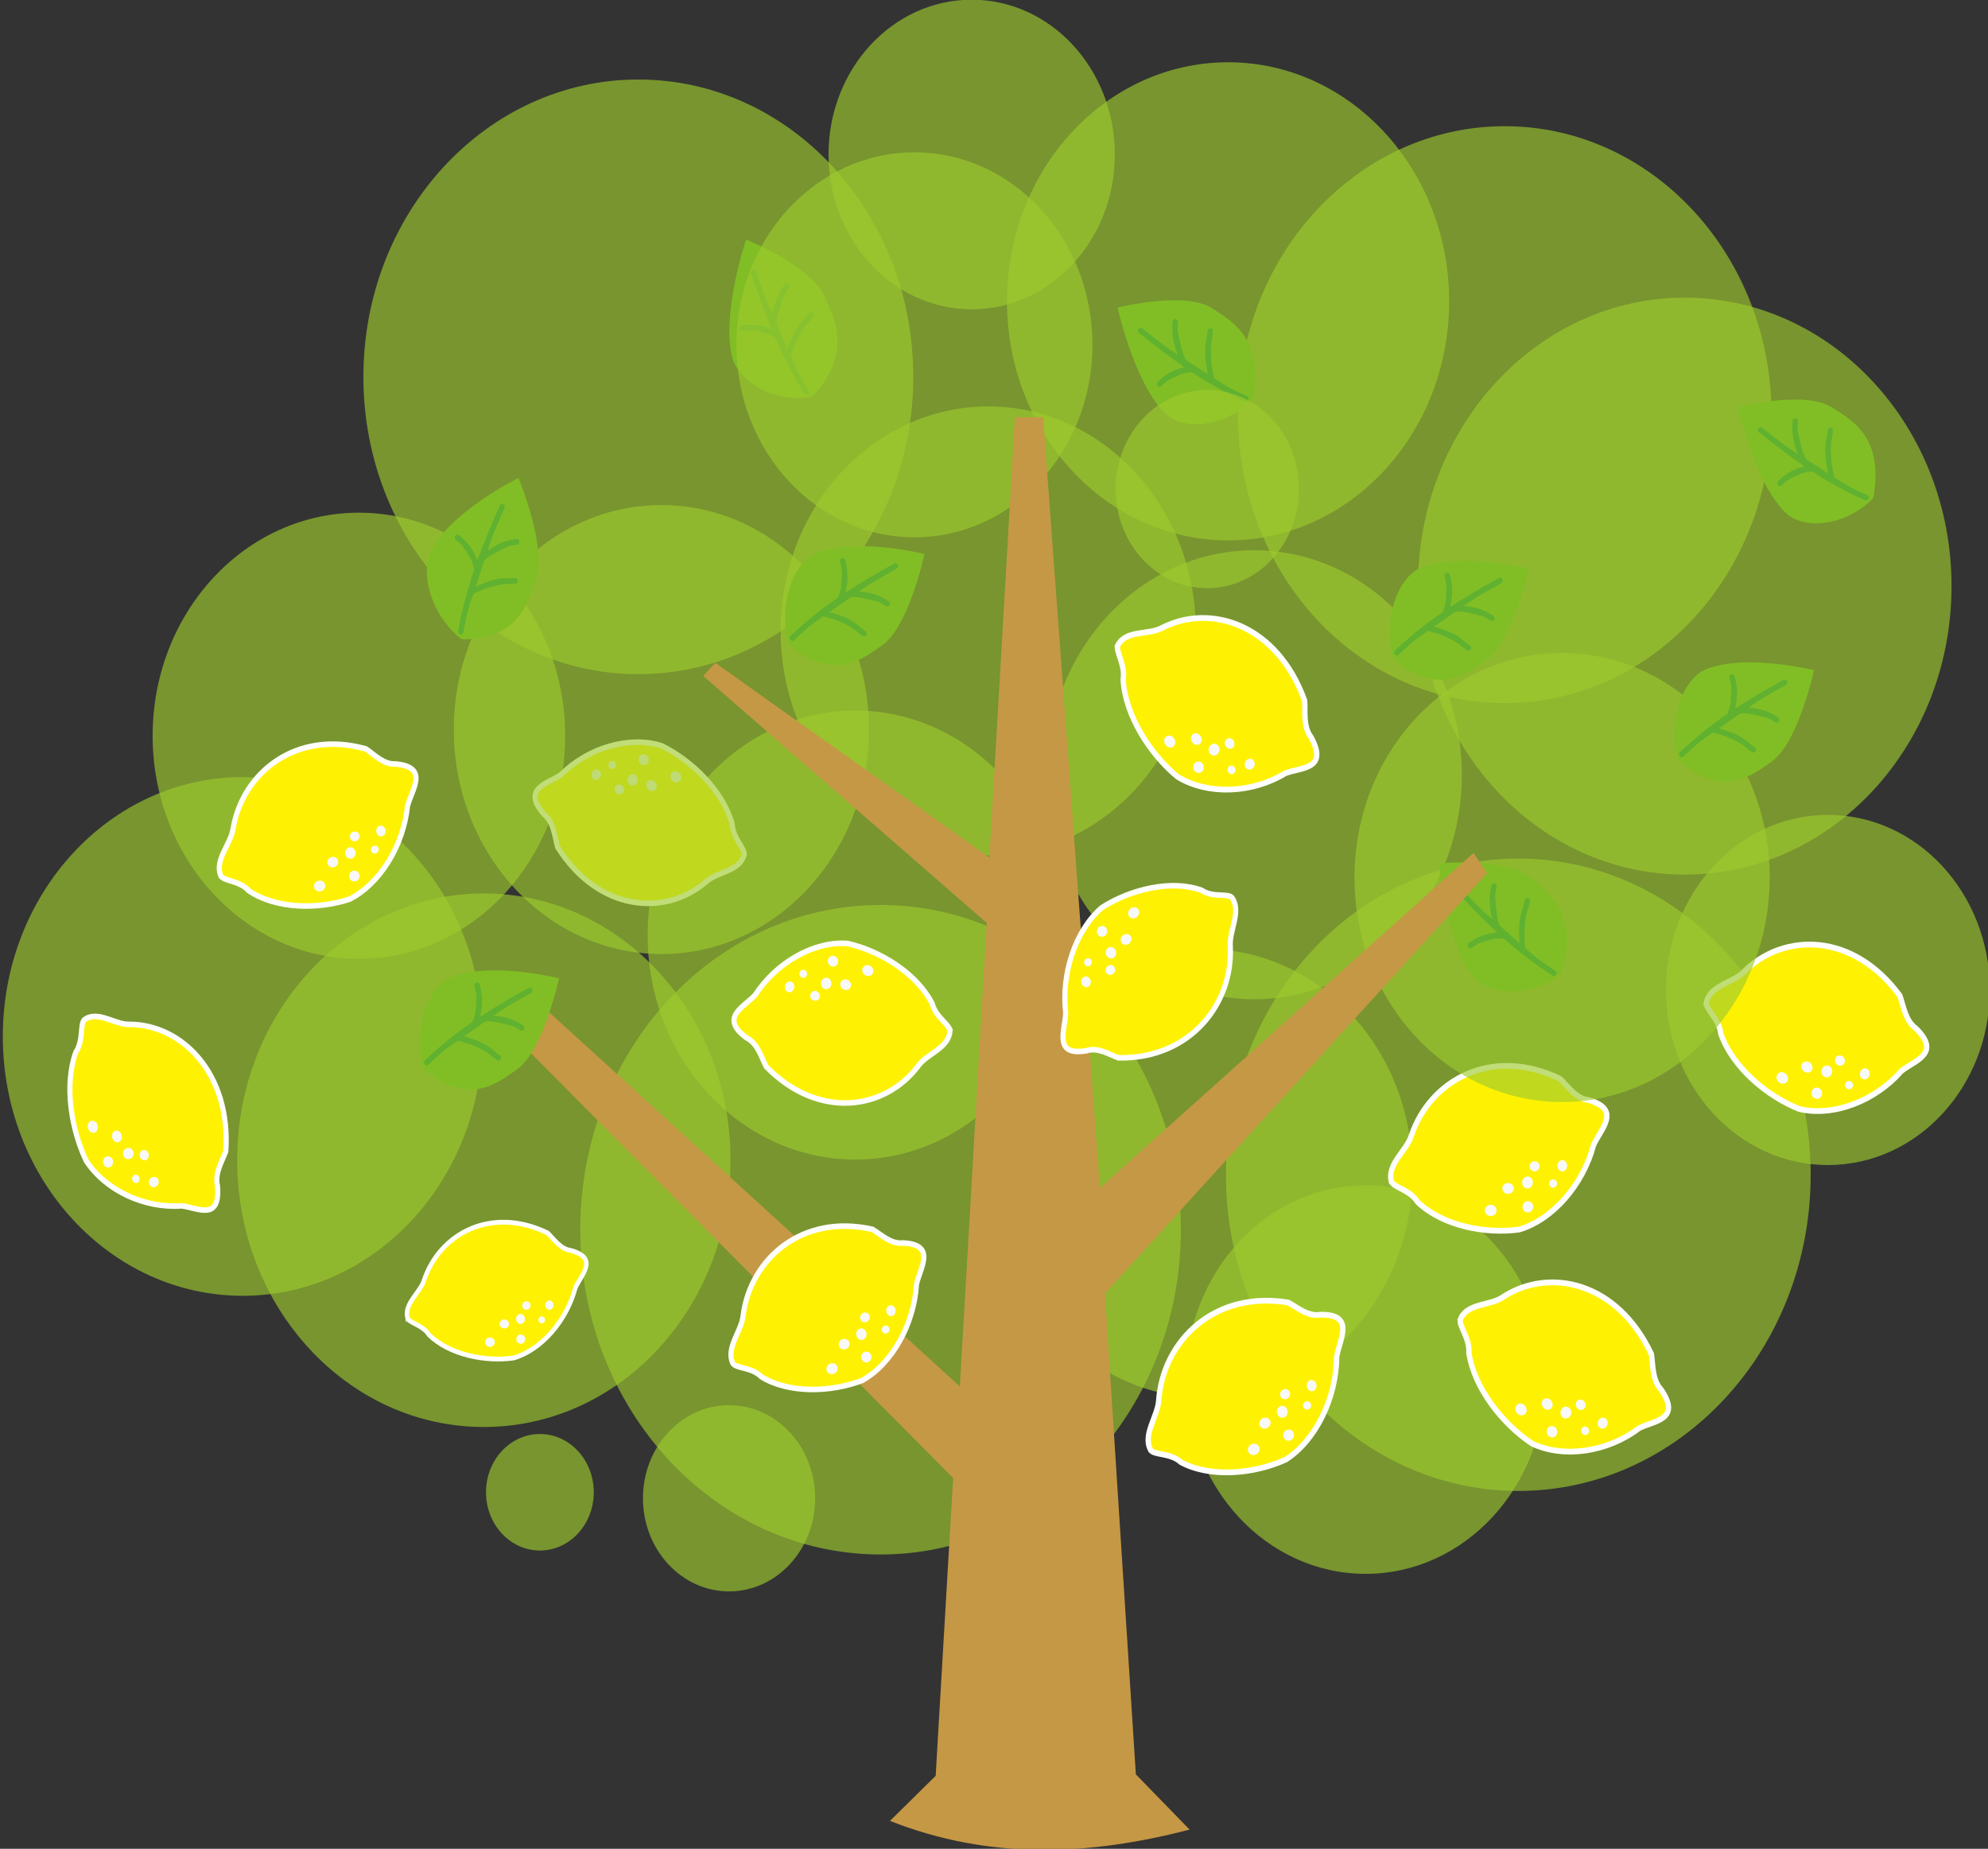 <?xml version="1.0" encoding="UTF-8" standalone="no"?>
<!-- Created with Inkscape (http://www.inkscape.org/) -->

<svg
   xmlns:dc="http://purl.org/dc/elements/1.1/"
   xmlns:cc="http://creativecommons.org/ns#"
   xmlns:rdf="http://www.w3.org/1999/02/22-rdf-syntax-ns#"
   xmlns:svg="http://www.w3.org/2000/svg"
   xmlns="http://www.w3.org/2000/svg"
   xmlns:sodipodi="http://sodipodi.sourceforge.net/DTD/sodipodi-0.dtd"
   xmlns:inkscape="http://www.inkscape.org/namespaces/inkscape"
   width="170.013"
   height="158.092"
   id="svg4318"
   version="1.1"
   inkscape:version="0.48.3.1 r9886"
   sodipodi:docname="dibujo-23.svg">
  <rect width="100%" height="100%" fill="#333333" stroke="none"/>
  <defs
     id="defs4320" />
  <sodipodi:namedview
     id="base"
     pagecolor="#ffffff"
     bordercolor="#666666"
     borderopacity="1.0"
     inkscape:pageopacity="0.0"
     inkscape:pageshadow="2"
     inkscape:zoom="1.4"
     inkscape:cx="61.804802"
     inkscape:cy="88.327086"
     inkscape:document-units="px"
     inkscape:current-layer="layer1"
     showgrid="false"
     fit-margin-top="0"
     fit-margin-left="0"
     fit-margin-right="0"
     fit-margin-bottom="0"
     inkscape:window-width="573"
     inkscape:window-height="404"
     inkscape:window-x="1755"
     inkscape:window-y="167"
     inkscape:window-maximized="0" />
  <g
     inkscape:label="Capa 1"
     inkscape:groupmode="layer"
     id="layer1"
     transform="translate(-297.985,-501.955)">
    <g
       style="display:inline"
       transform="matrix(0.455,0,0,0.492,634.902,541.907)"
       id="g8368"
       inkscape:export-filename="/home/stilgar/tmp/1.png"
       inkscape:export-xdpi="138.89999"
       inkscape:export-ydpi="138.89999">
      <path
         sodipodi:type="arc"
         style="opacity:0.647;fill:#9eca2e;fill-opacity:1;fill-rule:nonzero;stroke:none"
         id="path8370"
         sodipodi:cx="-659.64288"
         sodipodi:cy="82.719322"
         sodipodi:rx="49.642857"
         sodipodi:ry="49.642857"
         d="m -610,82.719 c 0,27.417 -22.226,49.643 -49.643,49.643 -27.417,0 -49.643,-22.226 -49.643,-49.643 0,-27.417 22.226,-49.643 49.643,-49.643 27.417,0 49.643,22.226 49.643,49.643 z"
         transform="matrix(1.137,0,0,1.137,175.046,38.479)" />
      <path
         transform="matrix(0.934,0,0,0.934,-33.427,43.189)"
         d="m -610,82.719 c 0,27.417 -22.226,49.643 -49.643,49.643 -27.417,0 -49.643,-22.226 -49.643,-49.643 0,-27.417 22.226,-49.643 49.643,-49.643 27.417,0 49.643,22.226 49.643,49.643 z"
         sodipodi:ry="49.642857"
         sodipodi:rx="49.642857"
         sodipodi:cy="82.719322"
         sodipodi:cx="-659.64288"
         id="path8372"
         style="opacity:0.647;fill:#9eca2e;fill-opacity:1;fill-rule:nonzero;stroke:none"
         sodipodi:type="arc" />
      <path
         sodipodi:type="arc"
         style="opacity:0.647;fill:#9eca2e;fill-opacity:1;fill-rule:nonzero;stroke:none"
         id="path8374"
         sodipodi:cx="-659.64288"
         sodipodi:cy="82.719322"
         sodipodi:rx="49.642857"
         sodipodi:ry="49.642857"
         d="m -610,82.719 c 0,27.417 -22.226,49.643 -49.643,49.643 -27.417,0 -49.643,-22.226 -49.643,-49.643 0,-27.417 22.226,-49.643 49.643,-49.643 27.417,0 49.643,22.226 49.643,49.643 z"
         transform="matrix(0.908,0,0,0.908,-95.915,23.827)" />
      <path
         transform="matrix(0.781,0,0,0.781,-157.836,-17.928)"
         d="m -610,82.719 c 0,27.417 -22.226,49.643 -49.643,49.643 -27.417,0 -49.643,-22.226 -49.643,-49.643 0,-27.417 22.226,-49.643 49.643,-49.643 27.417,0 49.643,22.226 49.643,49.643 z"
         sodipodi:ry="49.642857"
         sodipodi:rx="49.642857"
         sodipodi:cy="82.719322"
         sodipodi:cx="-659.64288"
         id="path8376"
         style="opacity:0.647;fill:#9eca2e;fill-opacity:1;fill-rule:nonzero;stroke:none"
         sodipodi:type="arc" />
      <path
         sodipodi:type="arc"
         style="opacity:0.647;fill:#9eca2e;fill-opacity:1;fill-rule:nonzero;stroke:none"
         id="path8378"
         sodipodi:cx="-659.64288"
         sodipodi:cy="82.719322"
         sodipodi:rx="49.642857"
         sodipodi:ry="49.642857"
         d="m -610,82.719 c 0,27.417 -22.226,49.643 -49.643,49.643 -27.417,0 -49.643,-22.226 -49.643,-49.643 0,-27.417 22.226,-49.643 49.643,-49.643 27.417,0 49.643,22.226 49.643,49.643 z"
         transform="matrix(1.041,0,0,1.041,66.191,-101.817)" />
      <path
         sodipodi:type="arc"
         style="opacity:0.647;fill:#9eca2e;fill-opacity:1;fill-rule:nonzero;stroke:none"
         id="path8380"
         sodipodi:cx="-659.64288"
         sodipodi:cy="82.719322"
         sodipodi:rx="49.642857"
         sodipodi:ry="49.642857"
         d="m -610,82.719 c 0,27.417 -22.226,49.643 -49.643,49.643 -27.417,0 -49.643,-22.226 -49.643,-49.643 0,-27.417 22.226,-49.643 49.643,-49.643 27.417,0 49.643,22.226 49.643,49.643 z"
         transform="matrix(0.837,0,0,0.837,42.469,-98.066)" />
      <path
         transform="matrix(1.01,0,0,1.01,242.424,-62.876)"
         d="m -610,82.719 c 0,27.417 -22.226,49.643 -49.643,49.643 -27.417,0 -49.643,-22.226 -49.643,-49.643 0,-27.417 22.226,-49.643 49.643,-49.643 27.417,0 49.643,22.226 49.643,49.643 z"
         sodipodi:ry="49.642857"
         sodipodi:rx="49.642857"
         sodipodi:cy="82.719322"
         sodipodi:cx="-659.64288"
         id="path8382"
         style="opacity:0.647;fill:#9eca2e;fill-opacity:1;fill-rule:nonzero;stroke:none"
         sodipodi:type="arc" />
      <path
         sodipodi:type="arc"
         style="opacity:0.647;fill:#9eca2e;fill-opacity:1;fill-rule:nonzero;stroke:none"
         id="path8384"
         sodipodi:cx="-659.64288"
         sodipodi:cy="82.719322"
         sodipodi:rx="49.642857"
         sodipodi:ry="49.642857"
         d="m -610,82.719 c 0,27.417 -22.226,49.643 -49.643,49.643 -27.417,0 -49.643,-22.226 -49.643,-49.643 0,-27.417 22.226,-49.643 49.643,-49.643 27.417,0 49.643,22.226 49.643,49.643 z"
         transform="matrix(1.01,0,0,1.01,208.584,-92.675)" />
      <path
         transform="matrix(0.613,0,0,0.613,7.451,40.152)"
         d="m -610,82.719 c 0,27.417 -22.226,49.643 -49.643,49.643 -27.417,0 -49.643,-22.226 -49.643,-49.643 0,-27.417 22.226,-49.643 49.643,-49.643 27.417,0 49.643,22.226 49.643,49.643 z"
         sodipodi:ry="49.642857"
         sodipodi:rx="49.642857"
         sodipodi:cy="82.719322"
         sodipodi:cx="-659.64288"
         id="path8386"
         style="opacity:0.647;fill:#9eca2e;fill-opacity:1;fill-rule:nonzero;stroke:none"
         sodipodi:type="arc" />
      <path
         sodipodi:type="arc"
         style="opacity:0.647;fill:#9eca2e;fill-opacity:1;fill-rule:nonzero;stroke:none"
         id="path8388"
         sodipodi:cx="-659.64288"
         sodipodi:cy="82.719322"
         sodipodi:rx="49.642857"
         sodipodi:ry="49.642857"
         d="m -610,82.719 c 0,27.417 -22.226,49.643 -49.643,49.643 -27.417,0 -49.643,-22.226 -49.643,-49.643 0,-27.417 22.226,-49.643 49.643,-49.643 27.417,0 49.643,22.226 49.643,49.643 z"
         transform="matrix(1.107,0,0,1.107,275.12,31.407)" />
      <path
         sodipodi:type="arc"
         style="opacity:0.647;fill:#9eca2e;fill-opacity:1;fill-rule:nonzero;stroke:none"
         id="path8390"
         sodipodi:cx="-659.64288"
         sodipodi:cy="82.719322"
         sodipodi:rx="49.642857"
         sodipodi:ry="49.642857"
         d="m -610,82.719 c 0,27.417 -22.226,49.643 -49.643,49.643 -27.417,0 -49.643,-22.226 -49.643,-49.643 0,-27.417 22.226,-49.643 49.643,-49.643 27.417,0 49.643,22.226 49.643,49.643 z"
         transform="matrix(0.786,0,0,0.786,4.462,57.724)" />
      <path
         sodipodi:type="arc"
         style="opacity:0.647;fill:#9eca2e;fill-opacity:1;fill-rule:nonzero;stroke:none"
         id="path8392"
         sodipodi:cx="-659.64288"
         sodipodi:cy="82.719322"
         sodipodi:rx="49.642857"
         sodipodi:ry="49.642857"
         d="m -610,82.719 c 0,27.417 -22.226,49.643 -49.643,49.643 -27.417,0 -49.643,-22.226 -49.643,-49.643 0,-27.417 22.226,-49.643 49.643,-49.643 27.417,0 49.643,22.226 49.643,49.643 z"
         transform="matrix(0.786,0,0,0.786,-36.253,-36.561)" />
      <path
         transform="matrix(0.786,0,0,0.786,-61.253,16.296)"
         d="m -610,82.719 c 0,27.417 -22.226,49.643 -49.643,49.643 -27.417,0 -49.643,-22.226 -49.643,-49.643 0,-27.417 22.226,-49.643 49.643,-49.643 27.417,0 49.643,22.226 49.643,49.643 z"
         sodipodi:ry="49.642857"
         sodipodi:rx="49.642857"
         sodipodi:cy="82.719322"
         sodipodi:cx="-659.64288"
         id="path8394"
         style="opacity:0.647;fill:#9eca2e;fill-opacity:1;fill-rule:nonzero;stroke:none"
         sodipodi:type="arc" />
      <path
         sodipodi:type="arc"
         style="opacity:0.647;fill:#9eca2e;fill-opacity:1;fill-rule:nonzero;stroke:none"
         id="path8396"
         sodipodi:cx="-659.64288"
         sodipodi:cy="82.719322"
         sodipodi:rx="49.642857"
         sodipodi:ry="49.642857"
         d="m -610,82.719 c 0,27.417 -22.226,49.643 -49.643,49.643 -27.417,0 -49.643,-22.226 -49.643,-49.643 0,-27.417 22.226,-49.643 49.643,-49.643 27.417,0 49.643,22.226 49.643,49.643 z"
         transform="matrix(0.542,0,0,0.542,-200.318,-99.185)" />
      <path
         transform="matrix(0.326,0,0,0.326,-388.402,152.24)"
         d="m -610,82.719 c 0,27.417 -22.226,49.643 -49.643,49.643 -27.417,0 -49.643,-22.226 -49.643,-49.643 0,-27.417 22.226,-49.643 49.643,-49.643 27.417,0 49.643,22.226 49.643,49.643 z"
         sodipodi:ry="49.642857"
         sodipodi:rx="49.642857"
         sodipodi:cy="82.719322"
         sodipodi:cx="-659.64288"
         id="path8398"
         style="opacity:0.647;fill:#9eca2e;fill-opacity:1;fill-rule:nonzero;stroke:none"
         sodipodi:type="arc" />
      <path
         sodipodi:type="arc"
         style="opacity:0.647;fill:#9eca2e;fill-opacity:1;fill-rule:nonzero;stroke:none"
         id="path8400"
         sodipodi:cx="-659.64288"
         sodipodi:cy="82.719322"
         sodipodi:rx="49.642857"
         sodipodi:ry="49.642857"
         d="m -610,82.719 c 0,27.417 -22.226,49.643 -49.643,49.643 -27.417,0 -49.643,-22.226 -49.643,-49.643 0,-27.417 22.226,-49.643 49.643,-49.643 27.417,0 49.643,22.226 49.643,49.643 z"
         transform="matrix(0.204,0,0,0.204,-504.435,161.285)" />
      <path
         sodipodi:type="arc"
         style="opacity:0.647;fill:#9eca2e;fill-opacity:1;fill-rule:nonzero;stroke:none"
         id="path8402"
         sodipodi:cx="-659.64288"
         sodipodi:cy="82.719322"
         sodipodi:rx="49.642857"
         sodipodi:ry="49.642857"
         d="m -610,82.719 c 0,27.417 -22.226,49.643 -49.643,49.643 -27.417,0 -49.643,-22.226 -49.643,-49.643 0,-27.417 22.226,-49.643 49.643,-49.643 27.417,0 49.643,22.226 49.643,49.643 z"
         transform="matrix(0.786,0,0,0.786,13.747,-11.561)" />
      <g
         transform="matrix(0.83,0,0,0.83,-458.713,26.304)"
         id="g8404">
        <path
           style="fill:#fef202;fill-opacity:1;stroke:#ffffff;stroke-width:1px;stroke-linecap:butt;stroke-linejoin:miter;stroke-opacity:1"
           d="m -247.235,146.382 c -0.709,-2.992 2.953,-5.251 3.817,-7.912 3.519,-9.603 15.118,-15.569 27.959,-9.803 1.496,1.329 2.93,3.402 5.286,3.66 6.377,1.683 2.311,5.054 0.974,7.864 -1.941,6.801 -7.608,12.93 -13.984,14.657 -6.4,0.822 -14.471,-0.67 -19.111,-4.82 -1.509,-2.207 -4.665,-2.487 -4.94,-3.646 z"
           id="path8406"
           inkscape:connector-curvature="0"
           sodipodi:nodetypes="sccccccs" />
        <path
           sodipodi:type="arc"
           style="fill:#f9f9f9;fill-opacity:1;fill-rule:nonzero;stroke:none"
           id="path8408"
           sodipodi:cx="-228.51544"
           sodipodi:cy="151.52708"
           sodipodi:rx="1.1048543"
           sodipodi:ry="0.9785853"
           d="m -227.411,151.527 c 0,0.54 -0.495,0.979 -1.105,0.979 -0.61,0 -1.105,-0.438 -1.105,-0.979 0,-0.54 0.495,-0.979 1.105,-0.979 0.61,0 1.105,0.438 1.105,0.979 z" />
        <path
           sodipodi:type="arc"
           style="fill:#f9f9f9;fill-opacity:1;fill-rule:nonzero;stroke:none"
           id="path8410"
           sodipodi:cx="-225.26402"
           sodipodi:cy="147.70744"
           sodipodi:rx="1.0732871"
           sodipodi:ry="0.94701803"
           d="m -224.191,147.707 c 0,0.523 -0.481,0.947 -1.073,0.947 -0.593,0 -1.073,-0.424 -1.073,-0.947 0,-0.523 0.481,-0.947 1.073,-0.947 0.593,0 1.073,0.424 1.073,0.947 z" />
        <path
           sodipodi:type="arc"
           style="fill:#f9f9f9;fill-opacity:1;fill-rule:nonzero;stroke:none"
           id="path8412"
           sodipodi:cx="-221.53908"
           sodipodi:cy="150.89574"
           sodipodi:rx="1.0101526"
           sodipodi:ry="0.9785853"
           d="m -220.529,150.896 c 0,0.54 -0.452,0.979 -1.01,0.979 -0.558,0 -1.01,-0.438 -1.01,-0.979 0,-0.54 0.452,-0.979 1.01,-0.979 0.558,0 1.01,0.438 1.01,0.979 z" />
        <path
           sodipodi:type="arc"
           style="fill:#f9f9f9;fill-opacity:1;fill-rule:nonzero;stroke:none"
           id="path8414"
           sodipodi:cx="-221.60222"
           sodipodi:cy="146.66573"
           sodipodi:rx="1.0101526"
           sodipodi:ry="1.0417198"
           d="m -220.592,146.666 c 0,0.575 -0.452,1.042 -1.01,1.042 -0.558,0 -1.01,-0.466 -1.01,-1.042 0,-0.575 0.452,-1.042 1.01,-1.042 0.558,0 1.01,0.466 1.01,1.042 z" />
        <path
           sodipodi:type="arc"
           style="fill:#f9f9f9;fill-opacity:1;fill-rule:nonzero;stroke:none"
           id="path8416"
           sodipodi:cx="-220.27638"
           sodipodi:cy="143.85623"
           sodipodi:rx="0.94701803"
           sodipodi:ry="0.88388348"
           d="m -219.329,143.856 c 0,0.488 -0.424,0.884 -0.947,0.884 -0.523,0 -0.947,-0.396 -0.947,-0.884 0,-0.488 0.424,-0.884 0.947,-0.884 0.523,0 0.947,0.396 0.947,0.884 z" />
        <path
           sodipodi:type="arc"
           style="fill:#f9f9f9;fill-opacity:1;fill-rule:nonzero;stroke:none"
           id="path8418"
           sodipodi:cx="-215.06779"
           sodipodi:cy="143.76154"
           sodipodi:rx="0.91545075"
           sodipodi:ry="0.9785853"
           d="m -214.152,143.762 c 0,0.54 -0.41,0.979 -0.915,0.979 -0.506,0 -0.915,-0.438 -0.915,-0.979 0,-0.54 0.41,-0.979 0.915,-0.979 0.506,0 0.915,0.438 0.915,0.979 z" />
        <path
           sodipodi:type="arc"
           style="fill:#f9f9f9;fill-opacity:1;fill-rule:nonzero;stroke:none"
           id="path8420"
           sodipodi:cx="-216.80399"
           sodipodi:cy="146.85513"
           sodipodi:rx="0.75761443"
           sodipodi:ry="0.72604716"
           d="m -216.046,146.855 c 0,0.401 -0.339,0.726 -0.758,0.726 -0.418,0 -0.758,-0.325 -0.758,-0.726 0,-0.401 0.339,-0.726 0.758,-0.726 0.418,0 0.758,0.325 0.758,0.726 z" />
      </g>
      <g
         transform="matrix(0.33,0.905,-0.905,0.33,-510.488,271.435)"
         id="g8422">
        <path
           style="fill:#fef202;fill-opacity:1;stroke:#ffffff;stroke-width:1px;stroke-linecap:butt;stroke-linejoin:miter;stroke-opacity:1"
           d="m -247.235,146.382 c -0.709,-2.992 2.953,-5.251 3.817,-7.912 3.519,-9.603 15.118,-15.569 27.959,-9.803 1.496,1.329 2.93,3.402 5.286,3.66 6.377,1.683 2.311,5.054 0.974,7.864 -1.941,6.801 -7.608,12.93 -13.984,14.657 -6.4,0.822 -14.471,-0.67 -19.111,-4.82 -1.509,-2.207 -4.665,-2.487 -4.94,-3.646 z"
           id="path8424"
           inkscape:connector-curvature="0"
           sodipodi:nodetypes="sccccccs" />
        <path
           sodipodi:type="arc"
           style="fill:#f9f9f9;fill-opacity:1;fill-rule:nonzero;stroke:none"
           id="path8426"
           sodipodi:cx="-228.51544"
           sodipodi:cy="151.52708"
           sodipodi:rx="1.1048543"
           sodipodi:ry="0.9785853"
           d="m -227.411,151.527 c 0,0.54 -0.495,0.979 -1.105,0.979 -0.61,0 -1.105,-0.438 -1.105,-0.979 0,-0.54 0.495,-0.979 1.105,-0.979 0.61,0 1.105,0.438 1.105,0.979 z" />
        <path
           sodipodi:type="arc"
           style="fill:#f9f9f9;fill-opacity:1;fill-rule:nonzero;stroke:none"
           id="path8428"
           sodipodi:cx="-225.26402"
           sodipodi:cy="147.70744"
           sodipodi:rx="1.0732871"
           sodipodi:ry="0.94701803"
           d="m -224.191,147.707 c 0,0.523 -0.481,0.947 -1.073,0.947 -0.593,0 -1.073,-0.424 -1.073,-0.947 0,-0.523 0.481,-0.947 1.073,-0.947 0.593,0 1.073,0.424 1.073,0.947 z" />
        <path
           sodipodi:type="arc"
           style="fill:#f9f9f9;fill-opacity:1;fill-rule:nonzero;stroke:none"
           id="path8430"
           sodipodi:cx="-221.53908"
           sodipodi:cy="150.89574"
           sodipodi:rx="1.0101526"
           sodipodi:ry="0.9785853"
           d="m -220.529,150.896 c 0,0.54 -0.452,0.979 -1.01,0.979 -0.558,0 -1.01,-0.438 -1.01,-0.979 0,-0.54 0.452,-0.979 1.01,-0.979 0.558,0 1.01,0.438 1.01,0.979 z" />
        <path
           sodipodi:type="arc"
           style="fill:#f9f9f9;fill-opacity:1;fill-rule:nonzero;stroke:none"
           id="path8432"
           sodipodi:cx="-221.60222"
           sodipodi:cy="146.66573"
           sodipodi:rx="1.0101526"
           sodipodi:ry="1.0417198"
           d="m -220.592,146.666 c 0,0.575 -0.452,1.042 -1.01,1.042 -0.558,0 -1.01,-0.466 -1.01,-1.042 0,-0.575 0.452,-1.042 1.01,-1.042 0.558,0 1.01,0.466 1.01,1.042 z" />
        <path
           sodipodi:type="arc"
           style="fill:#f9f9f9;fill-opacity:1;fill-rule:nonzero;stroke:none"
           id="path8434"
           sodipodi:cx="-220.27638"
           sodipodi:cy="143.85623"
           sodipodi:rx="0.94701803"
           sodipodi:ry="0.88388348"
           d="m -219.329,143.856 c 0,0.488 -0.424,0.884 -0.947,0.884 -0.523,0 -0.947,-0.396 -0.947,-0.884 0,-0.488 0.424,-0.884 0.947,-0.884 0.523,0 0.947,0.396 0.947,0.884 z" />
        <path
           sodipodi:type="arc"
           style="fill:#f9f9f9;fill-opacity:1;fill-rule:nonzero;stroke:none"
           id="path8436"
           sodipodi:cx="-215.06779"
           sodipodi:cy="143.76154"
           sodipodi:rx="0.91545075"
           sodipodi:ry="0.9785853"
           d="m -214.152,143.762 c 0,0.54 -0.41,0.979 -0.915,0.979 -0.506,0 -0.915,-0.438 -0.915,-0.979 0,-0.54 0.41,-0.979 0.915,-0.979 0.506,0 0.915,0.438 0.915,0.979 z" />
        <path
           sodipodi:type="arc"
           style="fill:#f9f9f9;fill-opacity:1;fill-rule:nonzero;stroke:none"
           id="path8438"
           sodipodi:cx="-216.80399"
           sodipodi:cy="146.85513"
           sodipodi:rx="0.75761443"
           sodipodi:ry="0.72604716"
           d="m -216.046,146.855 c 0,0.401 -0.339,0.726 -0.758,0.726 -0.418,0 -0.758,-0.325 -0.758,-0.726 0,-0.401 0.339,-0.726 0.758,-0.726 0.418,0 0.758,0.325 0.758,0.726 z" />
      </g>
      <g
         id="g8440"
         transform="matrix(0.95,-0.162,0.162,0.95,-487.853,-108.178)">
        <path
           sodipodi:nodetypes="sccccccs"
           inkscape:connector-curvature="0"
           id="path8442"
           d="m -247.235,146.382 c -0.709,-2.992 2.953,-5.251 3.817,-7.912 3.519,-9.603 15.118,-15.569 27.959,-9.803 1.496,1.329 2.93,3.402 5.286,3.66 6.377,1.683 2.311,5.054 0.974,7.864 -1.941,6.801 -7.608,12.93 -13.984,14.657 -6.4,0.822 -14.471,-0.67 -19.111,-4.82 -1.509,-2.207 -4.665,-2.487 -4.94,-3.646 z"
           style="fill:#fef202;fill-opacity:1;stroke:#ffffff;stroke-width:1px;stroke-linecap:butt;stroke-linejoin:miter;stroke-opacity:1" />
        <path
           d="m -227.411,151.527 c 0,0.54 -0.495,0.979 -1.105,0.979 -0.61,0 -1.105,-0.438 -1.105,-0.979 0,-0.54 0.495,-0.979 1.105,-0.979 0.61,0 1.105,0.438 1.105,0.979 z"
           sodipodi:ry="0.9785853"
           sodipodi:rx="1.1048543"
           sodipodi:cy="151.52708"
           sodipodi:cx="-228.51544"
           id="path8444"
           style="fill:#f9f9f9;fill-opacity:1;fill-rule:nonzero;stroke:none"
           sodipodi:type="arc" />
        <path
           d="m -224.191,147.707 c 0,0.523 -0.481,0.947 -1.073,0.947 -0.593,0 -1.073,-0.424 -1.073,-0.947 0,-0.523 0.481,-0.947 1.073,-0.947 0.593,0 1.073,0.424 1.073,0.947 z"
           sodipodi:ry="0.94701803"
           sodipodi:rx="1.0732871"
           sodipodi:cy="147.70744"
           sodipodi:cx="-225.26402"
           id="path8446"
           style="fill:#f9f9f9;fill-opacity:1;fill-rule:nonzero;stroke:none"
           sodipodi:type="arc" />
        <path
           d="m -220.529,150.896 c 0,0.54 -0.452,0.979 -1.01,0.979 -0.558,0 -1.01,-0.438 -1.01,-0.979 0,-0.54 0.452,-0.979 1.01,-0.979 0.558,0 1.01,0.438 1.01,0.979 z"
           sodipodi:ry="0.9785853"
           sodipodi:rx="1.0101526"
           sodipodi:cy="150.89574"
           sodipodi:cx="-221.53908"
           id="path8448"
           style="fill:#f9f9f9;fill-opacity:1;fill-rule:nonzero;stroke:none"
           sodipodi:type="arc" />
        <path
           d="m -220.592,146.666 c 0,0.575 -0.452,1.042 -1.01,1.042 -0.558,0 -1.01,-0.466 -1.01,-1.042 0,-0.575 0.452,-1.042 1.01,-1.042 0.558,0 1.01,0.466 1.01,1.042 z"
           sodipodi:ry="1.0417198"
           sodipodi:rx="1.0101526"
           sodipodi:cy="146.66573"
           sodipodi:cx="-221.60222"
           id="path8450"
           style="fill:#f9f9f9;fill-opacity:1;fill-rule:nonzero;stroke:none"
           sodipodi:type="arc" />
        <path
           d="m -219.329,143.856 c 0,0.488 -0.424,0.884 -0.947,0.884 -0.523,0 -0.947,-0.396 -0.947,-0.884 0,-0.488 0.424,-0.884 0.947,-0.884 0.523,0 0.947,0.396 0.947,0.884 z"
           sodipodi:ry="0.88388348"
           sodipodi:rx="0.94701803"
           sodipodi:cy="143.85623"
           sodipodi:cx="-220.27638"
           id="path8452"
           style="fill:#f9f9f9;fill-opacity:1;fill-rule:nonzero;stroke:none"
           sodipodi:type="arc" />
        <path
           d="m -214.152,143.762 c 0,0.54 -0.41,0.979 -0.915,0.979 -0.506,0 -0.915,-0.438 -0.915,-0.979 0,-0.54 0.41,-0.979 0.915,-0.979 0.506,0 0.915,0.438 0.915,0.979 z"
           sodipodi:ry="0.9785853"
           sodipodi:rx="0.91545075"
           sodipodi:cy="143.76154"
           sodipodi:cx="-215.06779"
           id="path8454"
           style="fill:#f9f9f9;fill-opacity:1;fill-rule:nonzero;stroke:none"
           sodipodi:type="arc" />
        <path
           d="m -216.046,146.855 c 0,0.401 -0.339,0.726 -0.758,0.726 -0.418,0 -0.758,-0.325 -0.758,-0.726 0,-0.401 0.339,-0.726 0.758,-0.726 0.418,0 0.758,0.325 0.758,0.726 z"
           sodipodi:ry="0.72604716"
           sodipodi:rx="0.75761443"
           sodipodi:cy="146.85513"
           sodipodi:cx="-216.80399"
           id="path8456"
           style="fill:#f9f9f9;fill-opacity:1;fill-rule:nonzero;stroke:none"
           sodipodi:type="arc" />
      </g>
      <g
         transform="matrix(-0.822,-0.503,0.503,-0.822,-877.494,63.432)"
         id="g8458">
        <path
           style="fill:#fef202;fill-opacity:1;stroke:#ffffff;stroke-width:1px;stroke-linecap:butt;stroke-linejoin:miter;stroke-opacity:1"
           d="m -247.235,146.382 c -0.709,-2.992 2.953,-5.251 3.817,-7.912 3.519,-9.603 15.118,-15.569 27.959,-9.803 1.496,1.329 2.93,3.402 5.286,3.66 6.377,1.683 2.311,5.054 0.974,7.864 -1.941,6.801 -7.608,12.93 -13.984,14.657 -6.4,0.822 -14.471,-0.67 -19.111,-4.82 -1.509,-2.207 -4.665,-2.487 -4.94,-3.646 z"
           id="path8460"
           inkscape:connector-curvature="0"
           sodipodi:nodetypes="sccccccs" />
        <path
           sodipodi:type="arc"
           style="fill:#f9f9f9;fill-opacity:1;fill-rule:nonzero;stroke:none"
           id="path8462"
           sodipodi:cx="-228.51544"
           sodipodi:cy="151.52708"
           sodipodi:rx="1.1048543"
           sodipodi:ry="0.9785853"
           d="m -227.411,151.527 c 0,0.54 -0.495,0.979 -1.105,0.979 -0.61,0 -1.105,-0.438 -1.105,-0.979 0,-0.54 0.495,-0.979 1.105,-0.979 0.61,0 1.105,0.438 1.105,0.979 z" />
        <path
           sodipodi:type="arc"
           style="fill:#f9f9f9;fill-opacity:1;fill-rule:nonzero;stroke:none"
           id="path8464"
           sodipodi:cx="-225.26402"
           sodipodi:cy="147.70744"
           sodipodi:rx="1.0732871"
           sodipodi:ry="0.94701803"
           d="m -224.191,147.707 c 0,0.523 -0.481,0.947 -1.073,0.947 -0.593,0 -1.073,-0.424 -1.073,-0.947 0,-0.523 0.481,-0.947 1.073,-0.947 0.593,0 1.073,0.424 1.073,0.947 z" />
        <path
           sodipodi:type="arc"
           style="fill:#f9f9f9;fill-opacity:1;fill-rule:nonzero;stroke:none"
           id="path8466"
           sodipodi:cx="-221.53908"
           sodipodi:cy="150.89574"
           sodipodi:rx="1.0101526"
           sodipodi:ry="0.9785853"
           d="m -220.529,150.896 c 0,0.54 -0.452,0.979 -1.01,0.979 -0.558,0 -1.01,-0.438 -1.01,-0.979 0,-0.54 0.452,-0.979 1.01,-0.979 0.558,0 1.01,0.438 1.01,0.979 z" />
        <path
           sodipodi:type="arc"
           style="fill:#f9f9f9;fill-opacity:1;fill-rule:nonzero;stroke:none"
           id="path8468"
           sodipodi:cx="-221.60222"
           sodipodi:cy="146.66573"
           sodipodi:rx="1.0101526"
           sodipodi:ry="1.0417198"
           d="m -220.592,146.666 c 0,0.575 -0.452,1.042 -1.01,1.042 -0.558,0 -1.01,-0.466 -1.01,-1.042 0,-0.575 0.452,-1.042 1.01,-1.042 0.558,0 1.01,0.466 1.01,1.042 z" />
        <path
           sodipodi:type="arc"
           style="fill:#f9f9f9;fill-opacity:1;fill-rule:nonzero;stroke:none"
           id="path8470"
           sodipodi:cx="-220.27638"
           sodipodi:cy="143.85623"
           sodipodi:rx="0.94701803"
           sodipodi:ry="0.88388348"
           d="m -219.329,143.856 c 0,0.488 -0.424,0.884 -0.947,0.884 -0.523,0 -0.947,-0.396 -0.947,-0.884 0,-0.488 0.424,-0.884 0.947,-0.884 0.523,0 0.947,0.396 0.947,0.884 z" />
        <path
           sodipodi:type="arc"
           style="fill:#f9f9f9;fill-opacity:1;fill-rule:nonzero;stroke:none"
           id="path8472"
           sodipodi:cx="-215.06779"
           sodipodi:cy="143.76154"
           sodipodi:rx="0.91545075"
           sodipodi:ry="0.9785853"
           d="m -214.152,143.762 c 0,0.54 -0.41,0.979 -0.915,0.979 -0.506,0 -0.915,-0.438 -0.915,-0.979 0,-0.54 0.41,-0.979 0.915,-0.979 0.506,0 0.915,0.438 0.915,0.979 z" />
        <path
           sodipodi:type="arc"
           style="fill:#f9f9f9;fill-opacity:1;fill-rule:nonzero;stroke:none"
           id="path8474"
           sodipodi:cx="-216.80399"
           sodipodi:cy="146.85513"
           sodipodi:rx="0.75761443"
           sodipodi:ry="0.72604716"
           d="m -216.046,146.855 c 0,0.401 -0.339,0.726 -0.758,0.726 -0.418,0 -0.758,-0.325 -0.758,-0.726 0,-0.401 0.339,-0.726 0.758,-0.726 0.418,0 0.758,0.325 0.758,0.726 z" />
      </g>
      <g
         id="g8476"
         transform="matrix(-0.911,-0.315,0.315,-0.911,-833.27,153.541)">
        <path
           sodipodi:nodetypes="sccccccs"
           inkscape:connector-curvature="0"
           id="path8478"
           d="m -247.235,146.382 c -0.709,-2.992 2.953,-5.251 3.817,-7.912 3.519,-9.603 15.118,-15.569 27.959,-9.803 1.496,1.329 2.93,3.402 5.286,3.66 6.377,1.683 2.311,5.054 0.974,7.864 -1.941,6.801 -7.608,12.93 -13.984,14.657 -6.4,0.822 -14.471,-0.67 -19.111,-4.82 -1.509,-2.207 -4.665,-2.487 -4.94,-3.646 z"
           style="fill:#fef202;fill-opacity:1;stroke:#ffffff;stroke-width:1px;stroke-linecap:butt;stroke-linejoin:miter;stroke-opacity:1" />
        <path
           d="m -227.411,151.527 c 0,0.54 -0.495,0.979 -1.105,0.979 -0.61,0 -1.105,-0.438 -1.105,-0.979 0,-0.54 0.495,-0.979 1.105,-0.979 0.61,0 1.105,0.438 1.105,0.979 z"
           sodipodi:ry="0.9785853"
           sodipodi:rx="1.1048543"
           sodipodi:cy="151.52708"
           sodipodi:cx="-228.51544"
           id="path8480"
           style="fill:#f9f9f9;fill-opacity:1;fill-rule:nonzero;stroke:none"
           sodipodi:type="arc" />
        <path
           d="m -224.191,147.707 c 0,0.523 -0.481,0.947 -1.073,0.947 -0.593,0 -1.073,-0.424 -1.073,-0.947 0,-0.523 0.481,-0.947 1.073,-0.947 0.593,0 1.073,0.424 1.073,0.947 z"
           sodipodi:ry="0.94701803"
           sodipodi:rx="1.0732871"
           sodipodi:cy="147.70744"
           sodipodi:cx="-225.26402"
           id="path8482"
           style="fill:#f9f9f9;fill-opacity:1;fill-rule:nonzero;stroke:none"
           sodipodi:type="arc" />
        <path
           d="m -220.529,150.896 c 0,0.54 -0.452,0.979 -1.01,0.979 -0.558,0 -1.01,-0.438 -1.01,-0.979 0,-0.54 0.452,-0.979 1.01,-0.979 0.558,0 1.01,0.438 1.01,0.979 z"
           sodipodi:ry="0.9785853"
           sodipodi:rx="1.0101526"
           sodipodi:cy="150.89574"
           sodipodi:cx="-221.53908"
           id="path8484"
           style="fill:#f9f9f9;fill-opacity:1;fill-rule:nonzero;stroke:none"
           sodipodi:type="arc" />
        <path
           d="m -220.592,146.666 c 0,0.575 -0.452,1.042 -1.01,1.042 -0.558,0 -1.01,-0.466 -1.01,-1.042 0,-0.575 0.452,-1.042 1.01,-1.042 0.558,0 1.01,0.466 1.01,1.042 z"
           sodipodi:ry="1.0417198"
           sodipodi:rx="1.0101526"
           sodipodi:cy="146.66573"
           sodipodi:cx="-221.60222"
           id="path8486"
           style="fill:#f9f9f9;fill-opacity:1;fill-rule:nonzero;stroke:none"
           sodipodi:type="arc" />
        <path
           d="m -219.329,143.856 c 0,0.488 -0.424,0.884 -0.947,0.884 -0.523,0 -0.947,-0.396 -0.947,-0.884 0,-0.488 0.424,-0.884 0.947,-0.884 0.523,0 0.947,0.396 0.947,0.884 z"
           sodipodi:ry="0.88388348"
           sodipodi:rx="0.94701803"
           sodipodi:cy="143.85623"
           sodipodi:cx="-220.27638"
           id="path8488"
           style="fill:#f9f9f9;fill-opacity:1;fill-rule:nonzero;stroke:none"
           sodipodi:type="arc" />
        <path
           d="m -214.152,143.762 c 0,0.54 -0.41,0.979 -0.915,0.979 -0.506,0 -0.915,-0.438 -0.915,-0.979 0,-0.54 0.41,-0.979 0.915,-0.979 0.506,0 0.915,0.438 0.915,0.979 z"
           sodipodi:ry="0.9785853"
           sodipodi:rx="0.91545075"
           sodipodi:cy="143.76154"
           sodipodi:cx="-215.06779"
           id="path8490"
           style="fill:#f9f9f9;fill-opacity:1;fill-rule:nonzero;stroke:none"
           sodipodi:type="arc" />
        <path
           d="m -216.046,146.855 c 0,0.401 -0.339,0.726 -0.758,0.726 -0.418,0 -0.758,-0.325 -0.758,-0.726 0,-0.401 0.339,-0.726 0.758,-0.726 0.418,0 0.758,0.325 0.758,0.726 z"
           sodipodi:ry="0.72604716"
           sodipodi:rx="0.75761443"
           sodipodi:cy="146.85513"
           sodipodi:cx="-216.80399"
           id="path8492"
           style="fill:#f9f9f9;fill-opacity:1;fill-rule:nonzero;stroke:none"
           sodipodi:type="arc" />
      </g>
      <path
         transform="matrix(0.68,0,0,0.68,-35.253,102.333)"
         d="m -610,82.719 c 0,27.417 -22.226,49.643 -49.643,49.643 -27.417,0 -49.643,-22.226 -49.643,-49.643 0,-27.417 22.226,-49.643 49.643,-49.643 27.417,0 49.643,22.226 49.643,49.643 z"
         sodipodi:ry="49.642857"
         sodipodi:rx="49.642857"
         sodipodi:cy="82.719322"
         sodipodi:cx="-659.64288"
         id="path8494"
         style="opacity:0.647;fill:#9eca2e;fill-opacity:1;fill-rule:nonzero;stroke:none"
         sodipodi:type="arc" />
      <g
         transform="matrix(0.964,-0.267,0.267,0.964,-325.002,-36.383)"
         id="g8496">
        <path
           style="fill:#fef202;fill-opacity:1;stroke:#ffffff;stroke-width:1px;stroke-linecap:butt;stroke-linejoin:miter;stroke-opacity:1"
           d="m -247.235,146.382 c -0.709,-2.992 2.953,-5.251 3.817,-7.912 3.519,-9.603 15.118,-15.569 27.959,-9.803 1.496,1.329 2.93,3.402 5.286,3.66 6.377,1.683 2.311,5.054 0.974,7.864 -1.941,6.801 -7.608,12.93 -13.984,14.657 -6.4,0.822 -14.471,-0.67 -19.111,-4.82 -1.509,-2.207 -4.665,-2.487 -4.94,-3.646 z"
           id="path8498"
           inkscape:connector-curvature="0"
           sodipodi:nodetypes="sccccccs" />
        <path
           sodipodi:type="arc"
           style="fill:#f9f9f9;fill-opacity:1;fill-rule:nonzero;stroke:none"
           id="path8500"
           sodipodi:cx="-228.51544"
           sodipodi:cy="151.52708"
           sodipodi:rx="1.1048543"
           sodipodi:ry="0.9785853"
           d="m -227.411,151.527 c 0,0.54 -0.495,0.979 -1.105,0.979 -0.61,0 -1.105,-0.438 -1.105,-0.979 0,-0.54 0.495,-0.979 1.105,-0.979 0.61,0 1.105,0.438 1.105,0.979 z" />
        <path
           sodipodi:type="arc"
           style="fill:#f9f9f9;fill-opacity:1;fill-rule:nonzero;stroke:none"
           id="path8502"
           sodipodi:cx="-225.26402"
           sodipodi:cy="147.70744"
           sodipodi:rx="1.0732871"
           sodipodi:ry="0.94701803"
           d="m -224.191,147.707 c 0,0.523 -0.481,0.947 -1.073,0.947 -0.593,0 -1.073,-0.424 -1.073,-0.947 0,-0.523 0.481,-0.947 1.073,-0.947 0.593,0 1.073,0.424 1.073,0.947 z" />
        <path
           sodipodi:type="arc"
           style="fill:#f9f9f9;fill-opacity:1;fill-rule:nonzero;stroke:none"
           id="path8504"
           sodipodi:cx="-221.53908"
           sodipodi:cy="150.89574"
           sodipodi:rx="1.0101526"
           sodipodi:ry="0.9785853"
           d="m -220.529,150.896 c 0,0.54 -0.452,0.979 -1.01,0.979 -0.558,0 -1.01,-0.438 -1.01,-0.979 0,-0.54 0.452,-0.979 1.01,-0.979 0.558,0 1.01,0.438 1.01,0.979 z" />
        <path
           sodipodi:type="arc"
           style="fill:#f9f9f9;fill-opacity:1;fill-rule:nonzero;stroke:none"
           id="path8506"
           sodipodi:cx="-221.60222"
           sodipodi:cy="146.66573"
           sodipodi:rx="1.0101526"
           sodipodi:ry="1.0417198"
           d="m -220.592,146.666 c 0,0.575 -0.452,1.042 -1.01,1.042 -0.558,0 -1.01,-0.466 -1.01,-1.042 0,-0.575 0.452,-1.042 1.01,-1.042 0.558,0 1.01,0.466 1.01,1.042 z" />
        <path
           sodipodi:type="arc"
           style="fill:#f9f9f9;fill-opacity:1;fill-rule:nonzero;stroke:none"
           id="path8508"
           sodipodi:cx="-220.27638"
           sodipodi:cy="143.85623"
           sodipodi:rx="0.94701803"
           sodipodi:ry="0.88388348"
           d="m -219.329,143.856 c 0,0.488 -0.424,0.884 -0.947,0.884 -0.523,0 -0.947,-0.396 -0.947,-0.884 0,-0.488 0.424,-0.884 0.947,-0.884 0.523,0 0.947,0.396 0.947,0.884 z" />
        <path
           sodipodi:type="arc"
           style="fill:#f9f9f9;fill-opacity:1;fill-rule:nonzero;stroke:none"
           id="path8510"
           sodipodi:cx="-215.06779"
           sodipodi:cy="143.76154"
           sodipodi:rx="0.91545075"
           sodipodi:ry="0.9785853"
           d="m -214.152,143.762 c 0,0.54 -0.41,0.979 -0.915,0.979 -0.506,0 -0.915,-0.438 -0.915,-0.979 0,-0.54 0.41,-0.979 0.915,-0.979 0.506,0 0.915,0.438 0.915,0.979 z" />
        <path
           sodipodi:type="arc"
           style="fill:#f9f9f9;fill-opacity:1;fill-rule:nonzero;stroke:none"
           id="path8512"
           sodipodi:cx="-216.80399"
           sodipodi:cy="146.85513"
           sodipodi:rx="0.75761443"
           sodipodi:ry="0.72604716"
           d="m -216.046,146.855 c 0,0.401 -0.339,0.726 -0.758,0.726 -0.418,0 -0.758,-0.325 -0.758,-0.726 0,-0.401 0.339,-0.726 0.758,-0.726 0.418,0 0.758,0.325 0.758,0.726 z" />
      </g>
      <g
         transform="matrix(0.779,0.627,-0.627,0.779,-181.575,189.002)"
         id="g8514">
        <path
           style="fill:#fef202;fill-opacity:1;stroke:#ffffff;stroke-width:1px;stroke-linecap:butt;stroke-linejoin:miter;stroke-opacity:1"
           d="m -247.235,146.382 c -0.709,-2.992 2.953,-5.251 3.817,-7.912 3.519,-9.603 15.118,-15.569 27.959,-9.803 1.496,1.329 2.93,3.402 5.286,3.66 6.377,1.683 2.311,5.054 0.974,7.864 -1.941,6.801 -7.608,12.93 -13.984,14.657 -6.4,0.822 -14.471,-0.67 -19.111,-4.82 -1.509,-2.207 -4.665,-2.487 -4.94,-3.646 z"
           id="path8516"
           inkscape:connector-curvature="0"
           sodipodi:nodetypes="sccccccs" />
        <path
           sodipodi:type="arc"
           style="fill:#f9f9f9;fill-opacity:1;fill-rule:nonzero;stroke:none"
           id="path8518"
           sodipodi:cx="-228.51544"
           sodipodi:cy="151.52708"
           sodipodi:rx="1.1048543"
           sodipodi:ry="0.9785853"
           d="m -227.411,151.527 c 0,0.54 -0.495,0.979 -1.105,0.979 -0.61,0 -1.105,-0.438 -1.105,-0.979 0,-0.54 0.495,-0.979 1.105,-0.979 0.61,0 1.105,0.438 1.105,0.979 z" />
        <path
           sodipodi:type="arc"
           style="fill:#f9f9f9;fill-opacity:1;fill-rule:nonzero;stroke:none"
           id="path8520"
           sodipodi:cx="-225.26402"
           sodipodi:cy="147.70744"
           sodipodi:rx="1.0732871"
           sodipodi:ry="0.94701803"
           d="m -224.191,147.707 c 0,0.523 -0.481,0.947 -1.073,0.947 -0.593,0 -1.073,-0.424 -1.073,-0.947 0,-0.523 0.481,-0.947 1.073,-0.947 0.593,0 1.073,0.424 1.073,0.947 z" />
        <path
           sodipodi:type="arc"
           style="fill:#f9f9f9;fill-opacity:1;fill-rule:nonzero;stroke:none"
           id="path8522"
           sodipodi:cx="-221.53908"
           sodipodi:cy="150.89574"
           sodipodi:rx="1.0101526"
           sodipodi:ry="0.9785853"
           d="m -220.529,150.896 c 0,0.54 -0.452,0.979 -1.01,0.979 -0.558,0 -1.01,-0.438 -1.01,-0.979 0,-0.54 0.452,-0.979 1.01,-0.979 0.558,0 1.01,0.438 1.01,0.979 z" />
        <path
           sodipodi:type="arc"
           style="fill:#f9f9f9;fill-opacity:1;fill-rule:nonzero;stroke:none"
           id="path8524"
           sodipodi:cx="-221.60222"
           sodipodi:cy="146.66573"
           sodipodi:rx="1.0101526"
           sodipodi:ry="1.0417198"
           d="m -220.592,146.666 c 0,0.575 -0.452,1.042 -1.01,1.042 -0.558,0 -1.01,-0.466 -1.01,-1.042 0,-0.575 0.452,-1.042 1.01,-1.042 0.558,0 1.01,0.466 1.01,1.042 z" />
        <path
           sodipodi:type="arc"
           style="fill:#f9f9f9;fill-opacity:1;fill-rule:nonzero;stroke:none"
           id="path8526"
           sodipodi:cx="-220.27638"
           sodipodi:cy="143.85623"
           sodipodi:rx="0.94701803"
           sodipodi:ry="0.88388348"
           d="m -219.329,143.856 c 0,0.488 -0.424,0.884 -0.947,0.884 -0.523,0 -0.947,-0.396 -0.947,-0.884 0,-0.488 0.424,-0.884 0.947,-0.884 0.523,0 0.947,0.396 0.947,0.884 z" />
        <path
           sodipodi:type="arc"
           style="fill:#f9f9f9;fill-opacity:1;fill-rule:nonzero;stroke:none"
           id="path8528"
           sodipodi:cx="-215.06779"
           sodipodi:cy="143.76154"
           sodipodi:rx="0.91545075"
           sodipodi:ry="0.9785853"
           d="m -214.152,143.762 c 0,0.54 -0.41,0.979 -0.915,0.979 -0.506,0 -0.915,-0.438 -0.915,-0.979 0,-0.54 0.41,-0.979 0.915,-0.979 0.506,0 0.915,0.438 0.915,0.979 z" />
        <path
           sodipodi:type="arc"
           style="fill:#f9f9f9;fill-opacity:1;fill-rule:nonzero;stroke:none"
           id="path8530"
           sodipodi:cx="-216.80399"
           sodipodi:cy="146.85513"
           sodipodi:rx="0.75761443"
           sodipodi:ry="0.72604716"
           d="m -216.046,146.855 c 0,0.401 -0.339,0.726 -0.758,0.726 -0.418,0 -0.758,-0.325 -0.758,-0.726 0,-0.401 0.339,-0.726 0.758,-0.726 0.418,0 0.758,0.325 0.758,0.726 z" />
      </g>
      <g
         transform="matrix(0.888,0.46,-0.46,0.888,-132.868,76.711)"
         id="g8532">
        <path
           style="fill:#fef202;fill-opacity:1;stroke:#ffffff;stroke-width:1px;stroke-linecap:butt;stroke-linejoin:miter;stroke-opacity:1"
           d="m -247.235,146.382 c -0.709,-2.992 2.953,-5.251 3.817,-7.912 3.519,-9.603 15.118,-15.569 27.959,-9.803 1.496,1.329 2.93,3.402 5.286,3.66 6.377,1.683 2.311,5.054 0.974,7.864 -1.941,6.801 -7.608,12.93 -13.984,14.657 -6.4,0.822 -14.471,-0.67 -19.111,-4.82 -1.509,-2.207 -4.665,-2.487 -4.94,-3.646 z"
           id="path8534"
           inkscape:connector-curvature="0"
           sodipodi:nodetypes="sccccccs" />
        <path
           sodipodi:type="arc"
           style="fill:#f9f9f9;fill-opacity:1;fill-rule:nonzero;stroke:none"
           id="path8536"
           sodipodi:cx="-228.51544"
           sodipodi:cy="151.52708"
           sodipodi:rx="1.1048543"
           sodipodi:ry="0.9785853"
           d="m -227.411,151.527 c 0,0.54 -0.495,0.979 -1.105,0.979 -0.61,0 -1.105,-0.438 -1.105,-0.979 0,-0.54 0.495,-0.979 1.105,-0.979 0.61,0 1.105,0.438 1.105,0.979 z" />
        <path
           sodipodi:type="arc"
           style="fill:#f9f9f9;fill-opacity:1;fill-rule:nonzero;stroke:none"
           id="path8538"
           sodipodi:cx="-225.26402"
           sodipodi:cy="147.70744"
           sodipodi:rx="1.0732871"
           sodipodi:ry="0.94701803"
           d="m -224.191,147.707 c 0,0.523 -0.481,0.947 -1.073,0.947 -0.593,0 -1.073,-0.424 -1.073,-0.947 0,-0.523 0.481,-0.947 1.073,-0.947 0.593,0 1.073,0.424 1.073,0.947 z" />
        <path
           sodipodi:type="arc"
           style="fill:#f9f9f9;fill-opacity:1;fill-rule:nonzero;stroke:none"
           id="path8540"
           sodipodi:cx="-221.53908"
           sodipodi:cy="150.89574"
           sodipodi:rx="1.0101526"
           sodipodi:ry="0.9785853"
           d="m -220.529,150.896 c 0,0.54 -0.452,0.979 -1.01,0.979 -0.558,0 -1.01,-0.438 -1.01,-0.979 0,-0.54 0.452,-0.979 1.01,-0.979 0.558,0 1.01,0.438 1.01,0.979 z" />
        <path
           sodipodi:type="arc"
           style="fill:#f9f9f9;fill-opacity:1;fill-rule:nonzero;stroke:none"
           id="path8542"
           sodipodi:cx="-221.60222"
           sodipodi:cy="146.66573"
           sodipodi:rx="1.0101526"
           sodipodi:ry="1.0417198"
           d="m -220.592,146.666 c 0,0.575 -0.452,1.042 -1.01,1.042 -0.558,0 -1.01,-0.466 -1.01,-1.042 0,-0.575 0.452,-1.042 1.01,-1.042 0.558,0 1.01,0.466 1.01,1.042 z" />
        <path
           sodipodi:type="arc"
           style="fill:#f9f9f9;fill-opacity:1;fill-rule:nonzero;stroke:none"
           id="path8544"
           sodipodi:cx="-220.27638"
           sodipodi:cy="143.85623"
           sodipodi:rx="0.94701803"
           sodipodi:ry="0.88388348"
           d="m -219.329,143.856 c 0,0.488 -0.424,0.884 -0.947,0.884 -0.523,0 -0.947,-0.396 -0.947,-0.884 0,-0.488 0.424,-0.884 0.947,-0.884 0.523,0 0.947,0.396 0.947,0.884 z" />
        <path
           sodipodi:type="arc"
           style="fill:#f9f9f9;fill-opacity:1;fill-rule:nonzero;stroke:none"
           id="path8546"
           sodipodi:cx="-215.06779"
           sodipodi:cy="143.76154"
           sodipodi:rx="0.91545075"
           sodipodi:ry="0.9785853"
           d="m -214.152,143.762 c 0,0.54 -0.41,0.979 -0.915,0.979 -0.506,0 -0.915,-0.438 -0.915,-0.979 0,-0.54 0.41,-0.979 0.915,-0.979 0.506,0 0.915,0.438 0.915,0.979 z" />
        <path
           sodipodi:type="arc"
           style="fill:#f9f9f9;fill-opacity:1;fill-rule:nonzero;stroke:none"
           id="path8548"
           sodipodi:cx="-216.80399"
           sodipodi:cy="146.85513"
           sodipodi:rx="0.75761443"
           sodipodi:ry="0.72604716"
           d="m -216.046,146.855 c 0,0.401 -0.339,0.726 -0.758,0.726 -0.418,0 -0.758,-0.325 -0.758,-0.726 0,-0.401 0.339,-0.726 0.758,-0.726 0.418,0 0.758,0.325 0.758,0.726 z" />
      </g>
      <g
         transform="translate(-231.768,-22.352)"
         id="g8550">
        <path
           style="fill:#fef202;fill-opacity:1;stroke:#ffffff;stroke-width:1px;stroke-linecap:butt;stroke-linejoin:miter;stroke-opacity:1"
           d="m -247.235,146.382 c -0.709,-2.992 2.953,-5.251 3.817,-7.912 3.519,-9.603 15.118,-15.569 27.959,-9.803 1.496,1.329 2.93,3.402 5.286,3.66 6.377,1.683 2.311,5.054 0.974,7.864 -1.941,6.801 -7.608,12.93 -13.984,14.657 -6.4,0.822 -14.471,-0.67 -19.111,-4.82 -1.509,-2.207 -4.665,-2.487 -4.94,-3.646 z"
           id="path8552"
           inkscape:connector-curvature="0"
           sodipodi:nodetypes="sccccccs" />
        <path
           sodipodi:type="arc"
           style="fill:#f9f9f9;fill-opacity:1;fill-rule:nonzero;stroke:none"
           id="path8554"
           sodipodi:cx="-228.51544"
           sodipodi:cy="151.52708"
           sodipodi:rx="1.1048543"
           sodipodi:ry="0.9785853"
           d="m -227.411,151.527 c 0,0.54 -0.495,0.979 -1.105,0.979 -0.61,0 -1.105,-0.438 -1.105,-0.979 0,-0.54 0.495,-0.979 1.105,-0.979 0.61,0 1.105,0.438 1.105,0.979 z" />
        <path
           sodipodi:type="arc"
           style="fill:#f9f9f9;fill-opacity:1;fill-rule:nonzero;stroke:none"
           id="path8556"
           sodipodi:cx="-225.26402"
           sodipodi:cy="147.70744"
           sodipodi:rx="1.0732871"
           sodipodi:ry="0.94701803"
           d="m -224.191,147.707 c 0,0.523 -0.481,0.947 -1.073,0.947 -0.593,0 -1.073,-0.424 -1.073,-0.947 0,-0.523 0.481,-0.947 1.073,-0.947 0.593,0 1.073,0.424 1.073,0.947 z" />
        <path
           sodipodi:type="arc"
           style="fill:#f9f9f9;fill-opacity:1;fill-rule:nonzero;stroke:none"
           id="path8558"
           sodipodi:cx="-221.53908"
           sodipodi:cy="150.89574"
           sodipodi:rx="1.0101526"
           sodipodi:ry="0.9785853"
           d="m -220.529,150.896 c 0,0.54 -0.452,0.979 -1.01,0.979 -0.558,0 -1.01,-0.438 -1.01,-0.979 0,-0.54 0.452,-0.979 1.01,-0.979 0.558,0 1.01,0.438 1.01,0.979 z" />
        <path
           sodipodi:type="arc"
           style="fill:#f9f9f9;fill-opacity:1;fill-rule:nonzero;stroke:none"
           id="path8560"
           sodipodi:cx="-221.60222"
           sodipodi:cy="146.66573"
           sodipodi:rx="1.0101526"
           sodipodi:ry="1.0417198"
           d="m -220.592,146.666 c 0,0.575 -0.452,1.042 -1.01,1.042 -0.558,0 -1.01,-0.466 -1.01,-1.042 0,-0.575 0.452,-1.042 1.01,-1.042 0.558,0 1.01,0.466 1.01,1.042 z" />
        <path
           sodipodi:type="arc"
           style="fill:#f9f9f9;fill-opacity:1;fill-rule:nonzero;stroke:none"
           id="path8562"
           sodipodi:cx="-220.27638"
           sodipodi:cy="143.85623"
           sodipodi:rx="0.94701803"
           sodipodi:ry="0.88388348"
           d="m -219.329,143.856 c 0,0.488 -0.424,0.884 -0.947,0.884 -0.523,0 -0.947,-0.396 -0.947,-0.884 0,-0.488 0.424,-0.884 0.947,-0.884 0.523,0 0.947,0.396 0.947,0.884 z" />
        <path
           sodipodi:type="arc"
           style="fill:#f9f9f9;fill-opacity:1;fill-rule:nonzero;stroke:none"
           id="path8564"
           sodipodi:cx="-215.06779"
           sodipodi:cy="143.76154"
           sodipodi:rx="0.91545075"
           sodipodi:ry="0.9785853"
           d="m -214.152,143.762 c 0,0.54 -0.41,0.979 -0.915,0.979 -0.506,0 -0.915,-0.438 -0.915,-0.979 0,-0.54 0.41,-0.979 0.915,-0.979 0.506,0 0.915,0.438 0.915,0.979 z" />
        <path
           sodipodi:type="arc"
           style="fill:#f9f9f9;fill-opacity:1;fill-rule:nonzero;stroke:none"
           id="path8566"
           sodipodi:cx="-216.80399"
           sodipodi:cy="146.85513"
           sodipodi:rx="0.75761443"
           sodipodi:ry="0.72604716"
           d="m -216.046,146.855 c 0,0.401 -0.339,0.726 -0.758,0.726 -0.418,0 -0.758,-0.325 -0.758,-0.726 0,-0.401 0.339,-0.726 0.758,-0.726 0.418,0 0.758,0.325 0.758,0.726 z" />
      </g>
      <path
         transform="matrix(0.786,0,0,0.786,71.605,6.296)"
         d="m -610,82.719 c 0,27.417 -22.226,49.643 -49.643,49.643 -27.417,0 -49.643,-22.226 -49.643,-49.643 0,-27.417 22.226,-49.643 49.643,-49.643 27.417,0 49.643,22.226 49.643,49.643 z"
         sodipodi:ry="49.642857"
         sodipodi:rx="49.642857"
         sodipodi:cy="82.719322"
         sodipodi:cx="-659.64288"
         id="path8568"
         style="opacity:0.647;fill:#9eca2e;fill-opacity:1;fill-rule:nonzero;stroke:none"
         sodipodi:type="arc" />
      <g
         transform="matrix(0.712,0.703,-0.703,0.712,-251.392,100.448)"
         id="g8570">
        <path
           style="fill:#fef202;fill-opacity:1;stroke:#ffffff;stroke-width:1px;stroke-linecap:butt;stroke-linejoin:miter;stroke-opacity:1"
           d="m -247.235,146.382 c -0.709,-2.992 2.953,-5.251 3.817,-7.912 3.519,-9.603 15.118,-15.569 27.959,-9.803 1.496,1.329 2.93,3.402 5.286,3.66 6.377,1.683 2.311,5.054 0.974,7.864 -1.941,6.801 -7.608,12.93 -13.984,14.657 -6.4,0.822 -14.471,-0.67 -19.111,-4.82 -1.509,-2.207 -4.665,-2.487 -4.94,-3.646 z"
           id="path8572"
           inkscape:connector-curvature="0"
           sodipodi:nodetypes="sccccccs" />
        <path
           sodipodi:type="arc"
           style="fill:#f9f9f9;fill-opacity:1;fill-rule:nonzero;stroke:none"
           id="path8574"
           sodipodi:cx="-228.51544"
           sodipodi:cy="151.52708"
           sodipodi:rx="1.1048543"
           sodipodi:ry="0.9785853"
           d="m -227.411,151.527 c 0,0.54 -0.495,0.979 -1.105,0.979 -0.61,0 -1.105,-0.438 -1.105,-0.979 0,-0.54 0.495,-0.979 1.105,-0.979 0.61,0 1.105,0.438 1.105,0.979 z" />
        <path
           sodipodi:type="arc"
           style="fill:#f9f9f9;fill-opacity:1;fill-rule:nonzero;stroke:none"
           id="path8576"
           sodipodi:cx="-225.26402"
           sodipodi:cy="147.70744"
           sodipodi:rx="1.0732871"
           sodipodi:ry="0.94701803"
           d="m -224.191,147.707 c 0,0.523 -0.481,0.947 -1.073,0.947 -0.593,0 -1.073,-0.424 -1.073,-0.947 0,-0.523 0.481,-0.947 1.073,-0.947 0.593,0 1.073,0.424 1.073,0.947 z" />
        <path
           sodipodi:type="arc"
           style="fill:#f9f9f9;fill-opacity:1;fill-rule:nonzero;stroke:none"
           id="path8578"
           sodipodi:cx="-221.53908"
           sodipodi:cy="150.89574"
           sodipodi:rx="1.0101526"
           sodipodi:ry="0.9785853"
           d="m -220.529,150.896 c 0,0.54 -0.452,0.979 -1.01,0.979 -0.558,0 -1.01,-0.438 -1.01,-0.979 0,-0.54 0.452,-0.979 1.01,-0.979 0.558,0 1.01,0.438 1.01,0.979 z" />
        <path
           sodipodi:type="arc"
           style="fill:#f9f9f9;fill-opacity:1;fill-rule:nonzero;stroke:none"
           id="path8580"
           sodipodi:cx="-221.60222"
           sodipodi:cy="146.66573"
           sodipodi:rx="1.0101526"
           sodipodi:ry="1.0417198"
           d="m -220.592,146.666 c 0,0.575 -0.452,1.042 -1.01,1.042 -0.558,0 -1.01,-0.466 -1.01,-1.042 0,-0.575 0.452,-1.042 1.01,-1.042 0.558,0 1.01,0.466 1.01,1.042 z" />
        <path
           sodipodi:type="arc"
           style="fill:#f9f9f9;fill-opacity:1;fill-rule:nonzero;stroke:none"
           id="path8582"
           sodipodi:cx="-220.27638"
           sodipodi:cy="143.85623"
           sodipodi:rx="0.94701803"
           sodipodi:ry="0.88388348"
           d="m -219.329,143.856 c 0,0.488 -0.424,0.884 -0.947,0.884 -0.523,0 -0.947,-0.396 -0.947,-0.884 0,-0.488 0.424,-0.884 0.947,-0.884 0.523,0 0.947,0.396 0.947,0.884 z" />
        <path
           sodipodi:type="arc"
           style="fill:#f9f9f9;fill-opacity:1;fill-rule:nonzero;stroke:none"
           id="path8584"
           sodipodi:cx="-215.06779"
           sodipodi:cy="143.76154"
           sodipodi:rx="0.91545075"
           sodipodi:ry="0.9785853"
           d="m -214.152,143.762 c 0,0.54 -0.41,0.979 -0.915,0.979 -0.506,0 -0.915,-0.438 -0.915,-0.979 0,-0.54 0.41,-0.979 0.915,-0.979 0.506,0 0.915,0.438 0.915,0.979 z" />
        <path
           sodipodi:type="arc"
           style="fill:#f9f9f9;fill-opacity:1;fill-rule:nonzero;stroke:none"
           id="path8586"
           sodipodi:cx="-216.80399"
           sodipodi:cy="146.85513"
           sodipodi:rx="0.75761443"
           sodipodi:ry="0.72604716"
           d="m -216.046,146.855 c 0,0.401 -0.339,0.726 -0.758,0.726 -0.418,0 -0.758,-0.325 -0.758,-0.726 0,-0.401 0.339,-0.726 0.758,-0.726 0.418,0 0.758,0.325 0.758,0.726 z" />
      </g>
      <g
         transform="matrix(-0.446,-0.895,0.895,-0.446,-596.313,-295.657)"
         id="g8588">
        <path
           style="fill:#81be25;fill-opacity:1;stroke:none"
           d="m -362.14,51.869 c 8.45,6.479 13.761,2.533 17.609,0.003 4.939,-3.246 7.882,-15.823 7.882,-15.823 0,0 -13.907,-3.174 -21.07,0.175 -4.532,2.647 -6.278,10.09 -4.422,15.645 z"
           id="path8590"
           inkscape:connector-curvature="0"
           sodipodi:nodetypes="csccc" />
        <g
           id="g8592"
           style="fill:#60b130;fill-opacity:1;stroke:#60b130;stroke-opacity:1">
          <path
             inkscape:connector-curvature="0"
             id="path8594"
             d="m -361.518,50.666 c 6.458,-5.665 12.917,-9.175 19.375,-12.5"
             style="fill:#60b130;fill-opacity:1;stroke:#60b130;stroke-width:1px;stroke-linecap:round;stroke-linejoin:miter;stroke-opacity:1"
             sodipodi:nodetypes="cc" />
          <path
             inkscape:connector-curvature="0"
             id="path8596"
             d="m -351.25,43.076 c 3.271,-0.206 5.746,0.385 7.589,1.607"
             style="fill:#60b130;fill-opacity:1;stroke:#60b130;stroke-width:1px;stroke-linecap:round;stroke-linejoin:miter;stroke-opacity:1"
             sodipodi:nodetypes="cc" />
          <path
             inkscape:connector-curvature="0"
             id="path8598"
             d="m -355.714,46.38 c 5.81,1.341 5.796,2.359 7.679,3.482"
             style="fill:#60b130;fill-opacity:1;stroke:#60b130;stroke-width:1px;stroke-linecap:round;stroke-linejoin:miter;stroke-opacity:1"
             sodipodi:nodetypes="cc" />
          <path
             inkscape:connector-curvature="0"
             id="path8600"
             d="m -352.411,43.701 c 1.125,-2.718 0.882,-4.654 0.357,-6.429"
             style="fill:#60b130;fill-opacity:1;stroke:#60b130;stroke-width:1px;stroke-linecap:round;stroke-linejoin:miter;stroke-opacity:1"
             sodipodi:nodetypes="cc" />
        </g>
      </g>
      <g
         transform="translate(-116.415,-18.445)"
         id="g8602">
        <path
           style="fill:#81be25;fill-opacity:1;stroke:none"
           d="m -362.14,51.869 c 8.45,6.479 13.761,2.533 17.609,0.003 4.939,-3.246 7.882,-15.823 7.882,-15.823 0,0 -13.907,-3.174 -21.07,0.175 -4.532,2.647 -6.278,10.09 -4.422,15.645 z"
           id="path8604"
           inkscape:connector-curvature="0"
           sodipodi:nodetypes="csccc" />
        <g
           id="g8606"
           style="fill:#60b130;fill-opacity:1;stroke:#60b130;stroke-opacity:1">
          <path
             inkscape:connector-curvature="0"
             id="path8608"
             d="m -361.518,50.666 c 6.458,-5.665 12.917,-9.175 19.375,-12.5"
             style="fill:#60b130;fill-opacity:1;stroke:#60b130;stroke-width:1px;stroke-linecap:round;stroke-linejoin:miter;stroke-opacity:1"
             sodipodi:nodetypes="cc" />
          <path
             inkscape:connector-curvature="0"
             id="path8610"
             d="m -351.25,43.076 c 3.271,-0.206 5.746,0.385 7.589,1.607"
             style="fill:#60b130;fill-opacity:1;stroke:#60b130;stroke-width:1px;stroke-linecap:round;stroke-linejoin:miter;stroke-opacity:1"
             sodipodi:nodetypes="cc" />
          <path
             inkscape:connector-curvature="0"
             id="path8612"
             d="m -355.714,46.38 c 5.81,1.341 5.796,2.359 7.679,3.482"
             style="fill:#60b130;fill-opacity:1;stroke:#60b130;stroke-width:1px;stroke-linecap:round;stroke-linejoin:miter;stroke-opacity:1"
             sodipodi:nodetypes="cc" />
          <path
             inkscape:connector-curvature="0"
             id="path8614"
             d="m -352.411,43.701 c 1.125,-2.718 0.882,-4.654 0.357,-6.429"
             style="fill:#60b130;fill-opacity:1;stroke:#60b130;stroke-width:1px;stroke-linecap:round;stroke-linejoin:miter;stroke-opacity:1"
             sodipodi:nodetypes="cc" />
        </g>
      </g>
      <path
         transform="matrix(0.786,0,0,0.786,-97.681,-19.418)"
         d="m -610,82.719 c 0,27.417 -22.226,49.643 -49.643,49.643 -27.417,0 -49.643,-22.226 -49.643,-49.643 0,-27.417 22.226,-49.643 49.643,-49.643 27.417,0 49.643,22.226 49.643,49.643 z"
         sodipodi:ry="49.642857"
         sodipodi:rx="49.642857"
         sodipodi:cy="82.719322"
         sodipodi:cx="-659.64288"
         id="path8616"
         style="opacity:0.647;fill:#9eca2e;fill-opacity:1;fill-rule:nonzero;stroke:none"
         sodipodi:type="arc" />
      <g
         id="g8618"
         transform="translate(-230.057,-20.971)">
        <path
           sodipodi:nodetypes="csccc"
           inkscape:connector-curvature="0"
           id="path8620"
           d="m -362.14,51.869 c 8.45,6.479 13.761,2.533 17.609,0.003 4.939,-3.246 7.882,-15.823 7.882,-15.823 0,0 -13.907,-3.174 -21.07,0.175 -4.532,2.647 -6.278,10.09 -4.422,15.645 z"
           style="fill:#81be25;fill-opacity:1;stroke:none" />
        <g
           style="fill:#60b130;fill-opacity:1;stroke:#60b130;stroke-opacity:1"
           id="g8622">
          <path
             sodipodi:nodetypes="cc"
             style="fill:#60b130;fill-opacity:1;stroke:#60b130;stroke-width:1px;stroke-linecap:round;stroke-linejoin:miter;stroke-opacity:1"
             d="m -361.518,50.666 c 6.458,-5.665 12.917,-9.175 19.375,-12.5"
             id="path8624"
             inkscape:connector-curvature="0" />
          <path
             sodipodi:nodetypes="cc"
             style="fill:#60b130;fill-opacity:1;stroke:#60b130;stroke-width:1px;stroke-linecap:round;stroke-linejoin:miter;stroke-opacity:1"
             d="m -351.25,43.076 c 3.271,-0.206 5.746,0.385 7.589,1.607"
             id="path8626"
             inkscape:connector-curvature="0" />
          <path
             sodipodi:nodetypes="cc"
             style="fill:#60b130;fill-opacity:1;stroke:#60b130;stroke-width:1px;stroke-linecap:round;stroke-linejoin:miter;stroke-opacity:1"
             d="m -355.714,46.38 c 5.81,1.341 5.796,2.359 7.679,3.482"
             id="path8628"
             inkscape:connector-curvature="0" />
          <path
             sodipodi:nodetypes="cc"
             style="fill:#60b130;fill-opacity:1;stroke:#60b130;stroke-width:1px;stroke-linecap:round;stroke-linejoin:miter;stroke-opacity:1"
             d="m -352.411,43.701 c 1.125,-2.718 0.882,-4.654 0.357,-6.429"
             id="path8630"
             inkscape:connector-curvature="0" />
        </g>
      </g>
      <g
         transform="matrix(0.126,-0.992,0.992,0.126,-593.583,-378.072)"
         id="g8632">
        <path
           style="fill:#81be25;fill-opacity:1;stroke:none"
           d="m -362.14,51.869 c 8.45,6.479 13.761,2.533 17.609,0.003 4.939,-3.246 7.882,-15.823 7.882,-15.823 0,0 -13.907,-3.174 -21.07,0.175 -4.532,2.647 -6.278,10.09 -4.422,15.645 z"
           id="path8634"
           inkscape:connector-curvature="0"
           sodipodi:nodetypes="csccc" />
        <g
           id="g8636"
           style="fill:#60b130;fill-opacity:1;stroke:#60b130;stroke-opacity:1">
          <path
             inkscape:connector-curvature="0"
             id="path8638"
             d="m -361.518,50.666 c 6.458,-5.665 12.917,-9.175 19.375,-12.5"
             style="fill:#60b130;fill-opacity:1;stroke:#60b130;stroke-width:1px;stroke-linecap:round;stroke-linejoin:miter;stroke-opacity:1"
             sodipodi:nodetypes="cc" />
          <path
             inkscape:connector-curvature="0"
             id="path8640"
             d="m -351.25,43.076 c 3.271,-0.206 5.746,0.385 7.589,1.607"
             style="fill:#60b130;fill-opacity:1;stroke:#60b130;stroke-width:1px;stroke-linecap:round;stroke-linejoin:miter;stroke-opacity:1"
             sodipodi:nodetypes="cc" />
          <path
             inkscape:connector-curvature="0"
             id="path8642"
             d="m -355.714,46.38 c 5.81,1.341 5.796,2.359 7.679,3.482"
             style="fill:#60b130;fill-opacity:1;stroke:#60b130;stroke-width:1px;stroke-linecap:round;stroke-linejoin:miter;stroke-opacity:1"
             sodipodi:nodetypes="cc" />
          <path
             inkscape:connector-curvature="0"
             id="path8644"
             d="m -352.411,43.701 c 1.125,-2.718 0.882,-4.654 0.357,-6.429"
             style="fill:#60b130;fill-opacity:1;stroke:#60b130;stroke-width:1px;stroke-linecap:round;stroke-linejoin:miter;stroke-opacity:1"
             sodipodi:nodetypes="cc" />
        </g>
      </g>
      <g
         id="g8646"
         transform="matrix(0.794,-0.608,0.608,0.794,-397.644,-231.447)">
        <path
           sodipodi:nodetypes="csccc"
           inkscape:connector-curvature="0"
           id="path8648"
           d="m -362.14,51.869 c 8.45,6.479 13.761,2.533 17.609,0.003 4.939,-3.246 7.882,-15.823 7.882,-15.823 0,0 -13.907,-3.174 -21.07,0.175 -4.532,2.647 -6.278,10.09 -4.422,15.645 z"
           style="fill:#81be25;fill-opacity:1;stroke:none" />
        <g
           style="fill:#60b130;fill-opacity:1;stroke:#60b130;stroke-opacity:1"
           id="g8650">
          <path
             sodipodi:nodetypes="cc"
             style="fill:#60b130;fill-opacity:1;stroke:#60b130;stroke-width:1px;stroke-linecap:round;stroke-linejoin:miter;stroke-opacity:1"
             d="m -361.518,50.666 c 6.458,-5.665 12.917,-9.175 19.375,-12.5"
             id="path8652"
             inkscape:connector-curvature="0" />
          <path
             sodipodi:nodetypes="cc"
             style="fill:#60b130;fill-opacity:1;stroke:#60b130;stroke-width:1px;stroke-linecap:round;stroke-linejoin:miter;stroke-opacity:1"
             d="m -351.25,43.076 c 3.271,-0.206 5.746,0.385 7.589,1.607"
             id="path8654"
             inkscape:connector-curvature="0" />
          <path
             sodipodi:nodetypes="cc"
             style="fill:#60b130;fill-opacity:1;stroke:#60b130;stroke-width:1px;stroke-linecap:round;stroke-linejoin:miter;stroke-opacity:1"
             d="m -355.714,46.38 c 5.81,1.341 5.796,2.359 7.679,3.482"
             id="path8656"
             inkscape:connector-curvature="0" />
          <path
             sodipodi:nodetypes="cc"
             style="fill:#60b130;fill-opacity:1;stroke:#60b130;stroke-width:1px;stroke-linecap:round;stroke-linejoin:miter;stroke-opacity:1"
             d="m -352.411,43.701 c 1.125,-2.718 0.882,-4.654 0.357,-6.429"
             id="path8658"
             inkscape:connector-curvature="0" />
        </g>
      </g>
      <g
         transform="matrix(-0.312,-0.95,0.95,-0.312,-609.343,-239.705)"
         id="g8660">
        <path
           style="fill:#81be25;fill-opacity:1;stroke:none"
           d="m -362.14,51.869 c 8.45,6.479 13.761,2.533 17.609,0.003 4.939,-3.246 7.882,-15.823 7.882,-15.823 0,0 -13.907,-3.174 -21.07,0.175 -4.532,2.647 -6.278,10.09 -4.422,15.645 z"
           id="path8662"
           inkscape:connector-curvature="0"
           sodipodi:nodetypes="csccc" />
        <g
           id="g8664"
           style="fill:#60b130;fill-opacity:1;stroke:#60b130;stroke-opacity:1">
          <path
             inkscape:connector-curvature="0"
             id="path8666"
             d="m -361.518,50.666 c 6.458,-5.665 12.917,-9.175 19.375,-12.5"
             style="fill:#60b130;fill-opacity:1;stroke:#60b130;stroke-width:1px;stroke-linecap:round;stroke-linejoin:miter;stroke-opacity:1"
             sodipodi:nodetypes="cc" />
          <path
             inkscape:connector-curvature="0"
             id="path8668"
             d="m -351.25,43.076 c 3.271,-0.206 5.746,0.385 7.589,1.607"
             style="fill:#60b130;fill-opacity:1;stroke:#60b130;stroke-width:1px;stroke-linecap:round;stroke-linejoin:miter;stroke-opacity:1"
             sodipodi:nodetypes="cc" />
          <path
             inkscape:connector-curvature="0"
             id="path8670"
             d="m -355.714,46.38 c 5.81,1.341 5.796,2.359 7.679,3.482"
             style="fill:#60b130;fill-opacity:1;stroke:#60b130;stroke-width:1px;stroke-linecap:round;stroke-linejoin:miter;stroke-opacity:1"
             sodipodi:nodetypes="cc" />
          <path
             inkscape:connector-curvature="0"
             id="path8672"
             d="m -352.411,43.701 c 1.125,-2.718 0.882,-4.654 0.357,-6.429"
             style="fill:#60b130;fill-opacity:1;stroke:#60b130;stroke-width:1px;stroke-linecap:round;stroke-linejoin:miter;stroke-opacity:1"
             sodipodi:nodetypes="cc" />
        </g>
      </g>
      <g
         transform="matrix(-0.442,-0.897,0.897,-0.442,-711.556,-313.782)"
         id="g8674">
        <path
           style="fill:#81be25;fill-opacity:1;stroke:none"
           d="m -362.14,51.869 c 8.45,6.479 13.761,2.533 17.609,0.003 4.939,-3.246 7.882,-15.823 7.882,-15.823 0,0 -13.907,-3.174 -21.07,0.175 -4.532,2.647 -6.278,10.09 -4.422,15.645 z"
           id="path8676"
           inkscape:connector-curvature="0"
           sodipodi:nodetypes="csccc" />
        <g
           id="g8678"
           style="fill:#60b130;fill-opacity:1;stroke:#60b130;stroke-opacity:1">
          <path
             inkscape:connector-curvature="0"
             id="path8680"
             d="m -361.518,50.666 c 6.458,-5.665 12.917,-9.175 19.375,-12.5"
             style="fill:#60b130;fill-opacity:1;stroke:#60b130;stroke-width:1px;stroke-linecap:round;stroke-linejoin:miter;stroke-opacity:1"
             sodipodi:nodetypes="cc" />
          <path
             inkscape:connector-curvature="0"
             id="path8682"
             d="m -351.25,43.076 c 3.271,-0.206 5.746,0.385 7.589,1.607"
             style="fill:#60b130;fill-opacity:1;stroke:#60b130;stroke-width:1px;stroke-linecap:round;stroke-linejoin:miter;stroke-opacity:1"
             sodipodi:nodetypes="cc" />
          <path
             inkscape:connector-curvature="0"
             id="path8684"
             d="m -355.714,46.38 c 5.81,1.341 5.796,2.359 7.679,3.482"
             style="fill:#60b130;fill-opacity:1;stroke:#60b130;stroke-width:1px;stroke-linecap:round;stroke-linejoin:miter;stroke-opacity:1"
             sodipodi:nodetypes="cc" />
          <path
             inkscape:connector-curvature="0"
             id="path8686"
             d="m -352.411,43.701 c 1.125,-2.718 0.882,-4.654 0.357,-6.429"
             style="fill:#60b130;fill-opacity:1;stroke:#60b130;stroke-width:1px;stroke-linecap:round;stroke-linejoin:miter;stroke-opacity:1"
             sodipodi:nodetypes="cc" />
        </g>
      </g>
      <path
         transform="matrix(0.347,0,0,0.347,-284.665,-24.903)"
         d="m -610,82.719 c 0,27.417 -22.226,49.643 -49.643,49.643 -27.417,0 -49.643,-22.226 -49.643,-49.643 0,-27.417 22.226,-49.643 49.643,-49.643 27.417,0 49.643,22.226 49.643,49.643 z"
         sodipodi:ry="49.642857"
         sodipodi:rx="49.642857"
         sodipodi:cy="82.719322"
         sodipodi:cx="-659.64288"
         id="path8688"
         style="opacity:0.647;fill:#9eca2e;fill-opacity:1;fill-rule:nonzero;stroke:none"
         sodipodi:type="arc" />
      <path
         transform="matrix(0.674,0,0,0.674,-124.007,-77.024)"
         d="m -610,82.719 c 0,27.417 -22.226,49.643 -49.643,49.643 -27.417,0 -49.643,-22.226 -49.643,-49.643 0,-27.417 22.226,-49.643 49.643,-49.643 27.417,0 49.643,22.226 49.643,49.643 z"
         sodipodi:ry="49.642857"
         sodipodi:rx="49.642857"
         sodipodi:cy="82.719322"
         sodipodi:cx="-659.64288"
         id="path8690"
         style="opacity:0.647;fill:#9eca2e;fill-opacity:1;fill-rule:nonzero;stroke:none"
         sodipodi:type="arc" />
      <path
         style="fill:#c59845;fill-opacity:1;stroke:none"
         d="m -573.199,235.273 8.586,-7.829 3.283,-51.77 -83.338,-77.529 6.061,-4.546 78.539,66.165 5.051,-80.56 -53.286,-42.931 2.273,-2.273 51.518,33.84 4.798,-76.519 5.303,0 10.668,133.968 70.242,-58.257 2.525,3.536 -71.818,73.034 5.808,83.59 10.102,9.596 c -18.772,4.52 -37.544,5.359 -56.316,-1.515 z"
         id="path8692"
         inkscape:connector-curvature="0"
         sodipodi:nodetypes="ccccccccccccccccccc" />
      <g
         transform="translate(-62.877,-0.768)"
         id="g8694">
        <path
           style="fill:#81be25;fill-opacity:1;stroke:none"
           d="m -362.14,51.869 c 8.45,6.479 13.761,2.533 17.609,0.003 4.939,-3.246 7.882,-15.823 7.882,-15.823 0,0 -13.907,-3.174 -21.07,0.175 -4.532,2.647 -6.278,10.09 -4.422,15.645 z"
           id="path8696"
           inkscape:connector-curvature="0"
           sodipodi:nodetypes="csccc" />
        <g
           id="g8698"
           style="fill:#60b130;fill-opacity:1;stroke:#60b130;stroke-opacity:1">
          <path
             inkscape:connector-curvature="0"
             id="path8700"
             d="m -361.518,50.666 c 6.458,-5.665 12.917,-9.175 19.375,-12.5"
             style="fill:#60b130;fill-opacity:1;stroke:#60b130;stroke-width:1px;stroke-linecap:round;stroke-linejoin:miter;stroke-opacity:1"
             sodipodi:nodetypes="cc" />
          <path
             inkscape:connector-curvature="0"
             id="path8702"
             d="m -351.25,43.076 c 3.271,-0.206 5.746,0.385 7.589,1.607"
             style="fill:#60b130;fill-opacity:1;stroke:#60b130;stroke-width:1px;stroke-linecap:round;stroke-linejoin:miter;stroke-opacity:1"
             sodipodi:nodetypes="cc" />
          <path
             inkscape:connector-curvature="0"
             id="path8704"
             d="m -355.714,46.38 c 5.81,1.341 5.796,2.359 7.679,3.482"
             style="fill:#60b130;fill-opacity:1;stroke:#60b130;stroke-width:1px;stroke-linecap:round;stroke-linejoin:miter;stroke-opacity:1"
             sodipodi:nodetypes="cc" />
          <path
             inkscape:connector-curvature="0"
             id="path8706"
             d="m -352.411,43.701 c 1.125,-2.718 0.882,-4.654 0.357,-6.429"
             style="fill:#60b130;fill-opacity:1;stroke:#60b130;stroke-width:1px;stroke-linecap:round;stroke-linejoin:miter;stroke-opacity:1"
             sodipodi:nodetypes="cc" />
        </g>
      </g>
      <g
         transform="matrix(-0.885,0.381,-0.381,-0.885,-671.903,298.615)"
         id="g8708">
        <path
           style="fill:#fef202;fill-opacity:1;stroke:#ffffff;stroke-width:1px;stroke-linecap:butt;stroke-linejoin:miter;stroke-opacity:1"
           d="m -247.235,146.382 c -0.709,-2.992 2.953,-5.251 3.817,-7.912 3.519,-9.603 15.118,-15.569 27.959,-9.803 1.496,1.329 2.93,3.402 5.286,3.66 6.377,1.683 2.311,5.054 0.974,7.864 -1.941,6.801 -7.608,12.93 -13.984,14.657 -6.4,0.822 -14.471,-0.67 -19.111,-4.82 -1.509,-2.207 -4.665,-2.487 -4.94,-3.646 z"
           id="path8710"
           inkscape:connector-curvature="0"
           sodipodi:nodetypes="sccccccs" />
        <path
           sodipodi:type="arc"
           style="fill:#f9f9f9;fill-opacity:1;fill-rule:nonzero;stroke:none"
           id="path8712"
           sodipodi:cx="-228.51544"
           sodipodi:cy="151.52708"
           sodipodi:rx="1.1048543"
           sodipodi:ry="0.9785853"
           d="m -227.411,151.527 c 0,0.54 -0.495,0.979 -1.105,0.979 -0.61,0 -1.105,-0.438 -1.105,-0.979 0,-0.54 0.495,-0.979 1.105,-0.979 0.61,0 1.105,0.438 1.105,0.979 z" />
        <path
           sodipodi:type="arc"
           style="fill:#f9f9f9;fill-opacity:1;fill-rule:nonzero;stroke:none"
           id="path8714"
           sodipodi:cx="-225.26402"
           sodipodi:cy="147.70744"
           sodipodi:rx="1.0732871"
           sodipodi:ry="0.94701803"
           d="m -224.191,147.707 c 0,0.523 -0.481,0.947 -1.073,0.947 -0.593,0 -1.073,-0.424 -1.073,-0.947 0,-0.523 0.481,-0.947 1.073,-0.947 0.593,0 1.073,0.424 1.073,0.947 z" />
        <path
           sodipodi:type="arc"
           style="fill:#f9f9f9;fill-opacity:1;fill-rule:nonzero;stroke:none"
           id="path8716"
           sodipodi:cx="-221.53908"
           sodipodi:cy="150.89574"
           sodipodi:rx="1.0101526"
           sodipodi:ry="0.9785853"
           d="m -220.529,150.896 c 0,0.54 -0.452,0.979 -1.01,0.979 -0.558,0 -1.01,-0.438 -1.01,-0.979 0,-0.54 0.452,-0.979 1.01,-0.979 0.558,0 1.01,0.438 1.01,0.979 z" />
        <path
           sodipodi:type="arc"
           style="fill:#f9f9f9;fill-opacity:1;fill-rule:nonzero;stroke:none"
           id="path8718"
           sodipodi:cx="-221.60222"
           sodipodi:cy="146.66573"
           sodipodi:rx="1.0101526"
           sodipodi:ry="1.0417198"
           d="m -220.592,146.666 c 0,0.575 -0.452,1.042 -1.01,1.042 -0.558,0 -1.01,-0.466 -1.01,-1.042 0,-0.575 0.452,-1.042 1.01,-1.042 0.558,0 1.01,0.466 1.01,1.042 z" />
        <path
           sodipodi:type="arc"
           style="fill:#f9f9f9;fill-opacity:1;fill-rule:nonzero;stroke:none"
           id="path8720"
           sodipodi:cx="-220.27638"
           sodipodi:cy="143.85623"
           sodipodi:rx="0.94701803"
           sodipodi:ry="0.88388348"
           d="m -219.329,143.856 c 0,0.488 -0.424,0.884 -0.947,0.884 -0.523,0 -0.947,-0.396 -0.947,-0.884 0,-0.488 0.424,-0.884 0.947,-0.884 0.523,0 0.947,0.396 0.947,0.884 z" />
        <path
           sodipodi:type="arc"
           style="fill:#f9f9f9;fill-opacity:1;fill-rule:nonzero;stroke:none"
           id="path8722"
           sodipodi:cx="-215.06779"
           sodipodi:cy="143.76154"
           sodipodi:rx="0.91545075"
           sodipodi:ry="0.9785853"
           d="m -214.152,143.762 c 0,0.54 -0.41,0.979 -0.915,0.979 -0.506,0 -0.915,-0.438 -0.915,-0.979 0,-0.54 0.41,-0.979 0.915,-0.979 0.506,0 0.915,0.438 0.915,0.979 z" />
        <path
           sodipodi:type="arc"
           style="fill:#f9f9f9;fill-opacity:1;fill-rule:nonzero;stroke:none"
           id="path8724"
           sodipodi:cx="-216.80399"
           sodipodi:cy="146.85513"
           sodipodi:rx="0.75761443"
           sodipodi:ry="0.72604716"
           d="m -216.046,146.855 c 0,0.401 -0.339,0.726 -0.758,0.726 -0.418,0 -0.758,-0.325 -0.758,-0.726 0,-0.401 0.339,-0.726 0.758,-0.726 0.418,0 0.758,0.325 0.758,0.726 z" />
      </g>
      <g
         id="g8726"
         transform="matrix(0.942,-0.205,0.205,0.942,-399.892,-32.907)">
        <path
           sodipodi:nodetypes="sccccccs"
           inkscape:connector-curvature="0"
           id="path8728"
           d="m -247.235,146.382 c -0.709,-2.992 2.953,-5.251 3.817,-7.912 3.519,-9.603 15.118,-15.569 27.959,-9.803 1.496,1.329 2.93,3.402 5.286,3.66 6.377,1.683 2.311,5.054 0.974,7.864 -1.941,6.801 -7.608,12.93 -13.984,14.657 -6.4,0.822 -14.471,-0.67 -19.111,-4.82 -1.509,-2.207 -4.665,-2.487 -4.94,-3.646 z"
           style="fill:#fef202;fill-opacity:1;stroke:#ffffff;stroke-width:1px;stroke-linecap:butt;stroke-linejoin:miter;stroke-opacity:1" />
        <path
           d="m -227.411,151.527 c 0,0.54 -0.495,0.979 -1.105,0.979 -0.61,0 -1.105,-0.438 -1.105,-0.979 0,-0.54 0.495,-0.979 1.105,-0.979 0.61,0 1.105,0.438 1.105,0.979 z"
           sodipodi:ry="0.9785853"
           sodipodi:rx="1.1048543"
           sodipodi:cy="151.52708"
           sodipodi:cx="-228.51544"
           id="path8730"
           style="fill:#f9f9f9;fill-opacity:1;fill-rule:nonzero;stroke:none"
           sodipodi:type="arc" />
        <path
           d="m -224.191,147.707 c 0,0.523 -0.481,0.947 -1.073,0.947 -0.593,0 -1.073,-0.424 -1.073,-0.947 0,-0.523 0.481,-0.947 1.073,-0.947 0.593,0 1.073,0.424 1.073,0.947 z"
           sodipodi:ry="0.94701803"
           sodipodi:rx="1.0732871"
           sodipodi:cy="147.70744"
           sodipodi:cx="-225.26402"
           id="path8732"
           style="fill:#f9f9f9;fill-opacity:1;fill-rule:nonzero;stroke:none"
           sodipodi:type="arc" />
        <path
           d="m -220.529,150.896 c 0,0.54 -0.452,0.979 -1.01,0.979 -0.558,0 -1.01,-0.438 -1.01,-0.979 0,-0.54 0.452,-0.979 1.01,-0.979 0.558,0 1.01,0.438 1.01,0.979 z"
           sodipodi:ry="0.9785853"
           sodipodi:rx="1.0101526"
           sodipodi:cy="150.89574"
           sodipodi:cx="-221.53908"
           id="path8734"
           style="fill:#f9f9f9;fill-opacity:1;fill-rule:nonzero;stroke:none"
           sodipodi:type="arc" />
        <path
           d="m -220.592,146.666 c 0,0.575 -0.452,1.042 -1.01,1.042 -0.558,0 -1.01,-0.466 -1.01,-1.042 0,-0.575 0.452,-1.042 1.01,-1.042 0.558,0 1.01,0.466 1.01,1.042 z"
           sodipodi:ry="1.0417198"
           sodipodi:rx="1.0101526"
           sodipodi:cy="146.66573"
           sodipodi:cx="-221.60222"
           id="path8736"
           style="fill:#f9f9f9;fill-opacity:1;fill-rule:nonzero;stroke:none"
           sodipodi:type="arc" />
        <path
           d="m -219.329,143.856 c 0,0.488 -0.424,0.884 -0.947,0.884 -0.523,0 -0.947,-0.396 -0.947,-0.884 0,-0.488 0.424,-0.884 0.947,-0.884 0.523,0 0.947,0.396 0.947,0.884 z"
           sodipodi:ry="0.88388348"
           sodipodi:rx="0.94701803"
           sodipodi:cy="143.85623"
           sodipodi:cx="-220.27638"
           id="path8738"
           style="fill:#f9f9f9;fill-opacity:1;fill-rule:nonzero;stroke:none"
           sodipodi:type="arc" />
        <path
           d="m -214.152,143.762 c 0,0.54 -0.41,0.979 -0.915,0.979 -0.506,0 -0.915,-0.438 -0.915,-0.979 0,-0.54 0.41,-0.979 0.915,-0.979 0.506,0 0.915,0.438 0.915,0.979 z"
           sodipodi:ry="0.9785853"
           sodipodi:rx="0.91545075"
           sodipodi:cy="143.76154"
           sodipodi:cx="-215.06779"
           id="path8740"
           style="fill:#f9f9f9;fill-opacity:1;fill-rule:nonzero;stroke:none"
           sodipodi:type="arc" />
        <path
           d="m -216.046,146.855 c 0,0.401 -0.339,0.726 -0.758,0.726 -0.418,0 -0.758,-0.325 -0.758,-0.726 0,-0.401 0.339,-0.726 0.758,-0.726 0.418,0 0.758,0.325 0.758,0.726 z"
           sodipodi:ry="0.72604716"
           sodipodi:rx="0.75761443"
           sodipodi:cy="146.85513"
           sodipodi:cx="-216.80399"
           id="path8742"
           style="fill:#f9f9f9;fill-opacity:1;fill-rule:nonzero;stroke:none"
           sodipodi:type="arc" />
      </g>
      <g
         transform="translate(-298.748,52.77)"
         id="g8744">
        <path
           style="fill:#81be25;fill-opacity:1;stroke:none"
           d="m -362.14,51.869 c 8.45,6.479 13.761,2.533 17.609,0.003 4.939,-3.246 7.882,-15.823 7.882,-15.823 0,0 -13.907,-3.174 -21.07,0.175 -4.532,2.647 -6.278,10.09 -4.422,15.645 z"
           id="path8746"
           inkscape:connector-curvature="0"
           sodipodi:nodetypes="csccc" />
        <g
           id="g8748"
           style="fill:#60b130;fill-opacity:1;stroke:#60b130;stroke-opacity:1">
          <path
             inkscape:connector-curvature="0"
             id="path8750"
             d="m -361.518,50.666 c 6.458,-5.665 12.917,-9.175 19.375,-12.5"
             style="fill:#60b130;fill-opacity:1;stroke:#60b130;stroke-width:1px;stroke-linecap:round;stroke-linejoin:miter;stroke-opacity:1"
             sodipodi:nodetypes="cc" />
          <path
             inkscape:connector-curvature="0"
             id="path8752"
             d="m -351.25,43.076 c 3.271,-0.206 5.746,0.385 7.589,1.607"
             style="fill:#60b130;fill-opacity:1;stroke:#60b130;stroke-width:1px;stroke-linecap:round;stroke-linejoin:miter;stroke-opacity:1"
             sodipodi:nodetypes="cc" />
          <path
             inkscape:connector-curvature="0"
             id="path8754"
             d="m -355.714,46.38 c 5.81,1.341 5.796,2.359 7.679,3.482"
             style="fill:#60b130;fill-opacity:1;stroke:#60b130;stroke-width:1px;stroke-linecap:round;stroke-linejoin:miter;stroke-opacity:1"
             sodipodi:nodetypes="cc" />
          <path
             inkscape:connector-curvature="0"
             id="path8756"
             d="m -352.411,43.701 c 1.125,-2.718 0.882,-4.654 0.357,-6.429"
             style="fill:#60b130;fill-opacity:1;stroke:#60b130;stroke-width:1px;stroke-linecap:round;stroke-linejoin:miter;stroke-opacity:1"
             sodipodi:nodetypes="cc" />
        </g>
      </g>
    </g>
  </g>
</svg>
